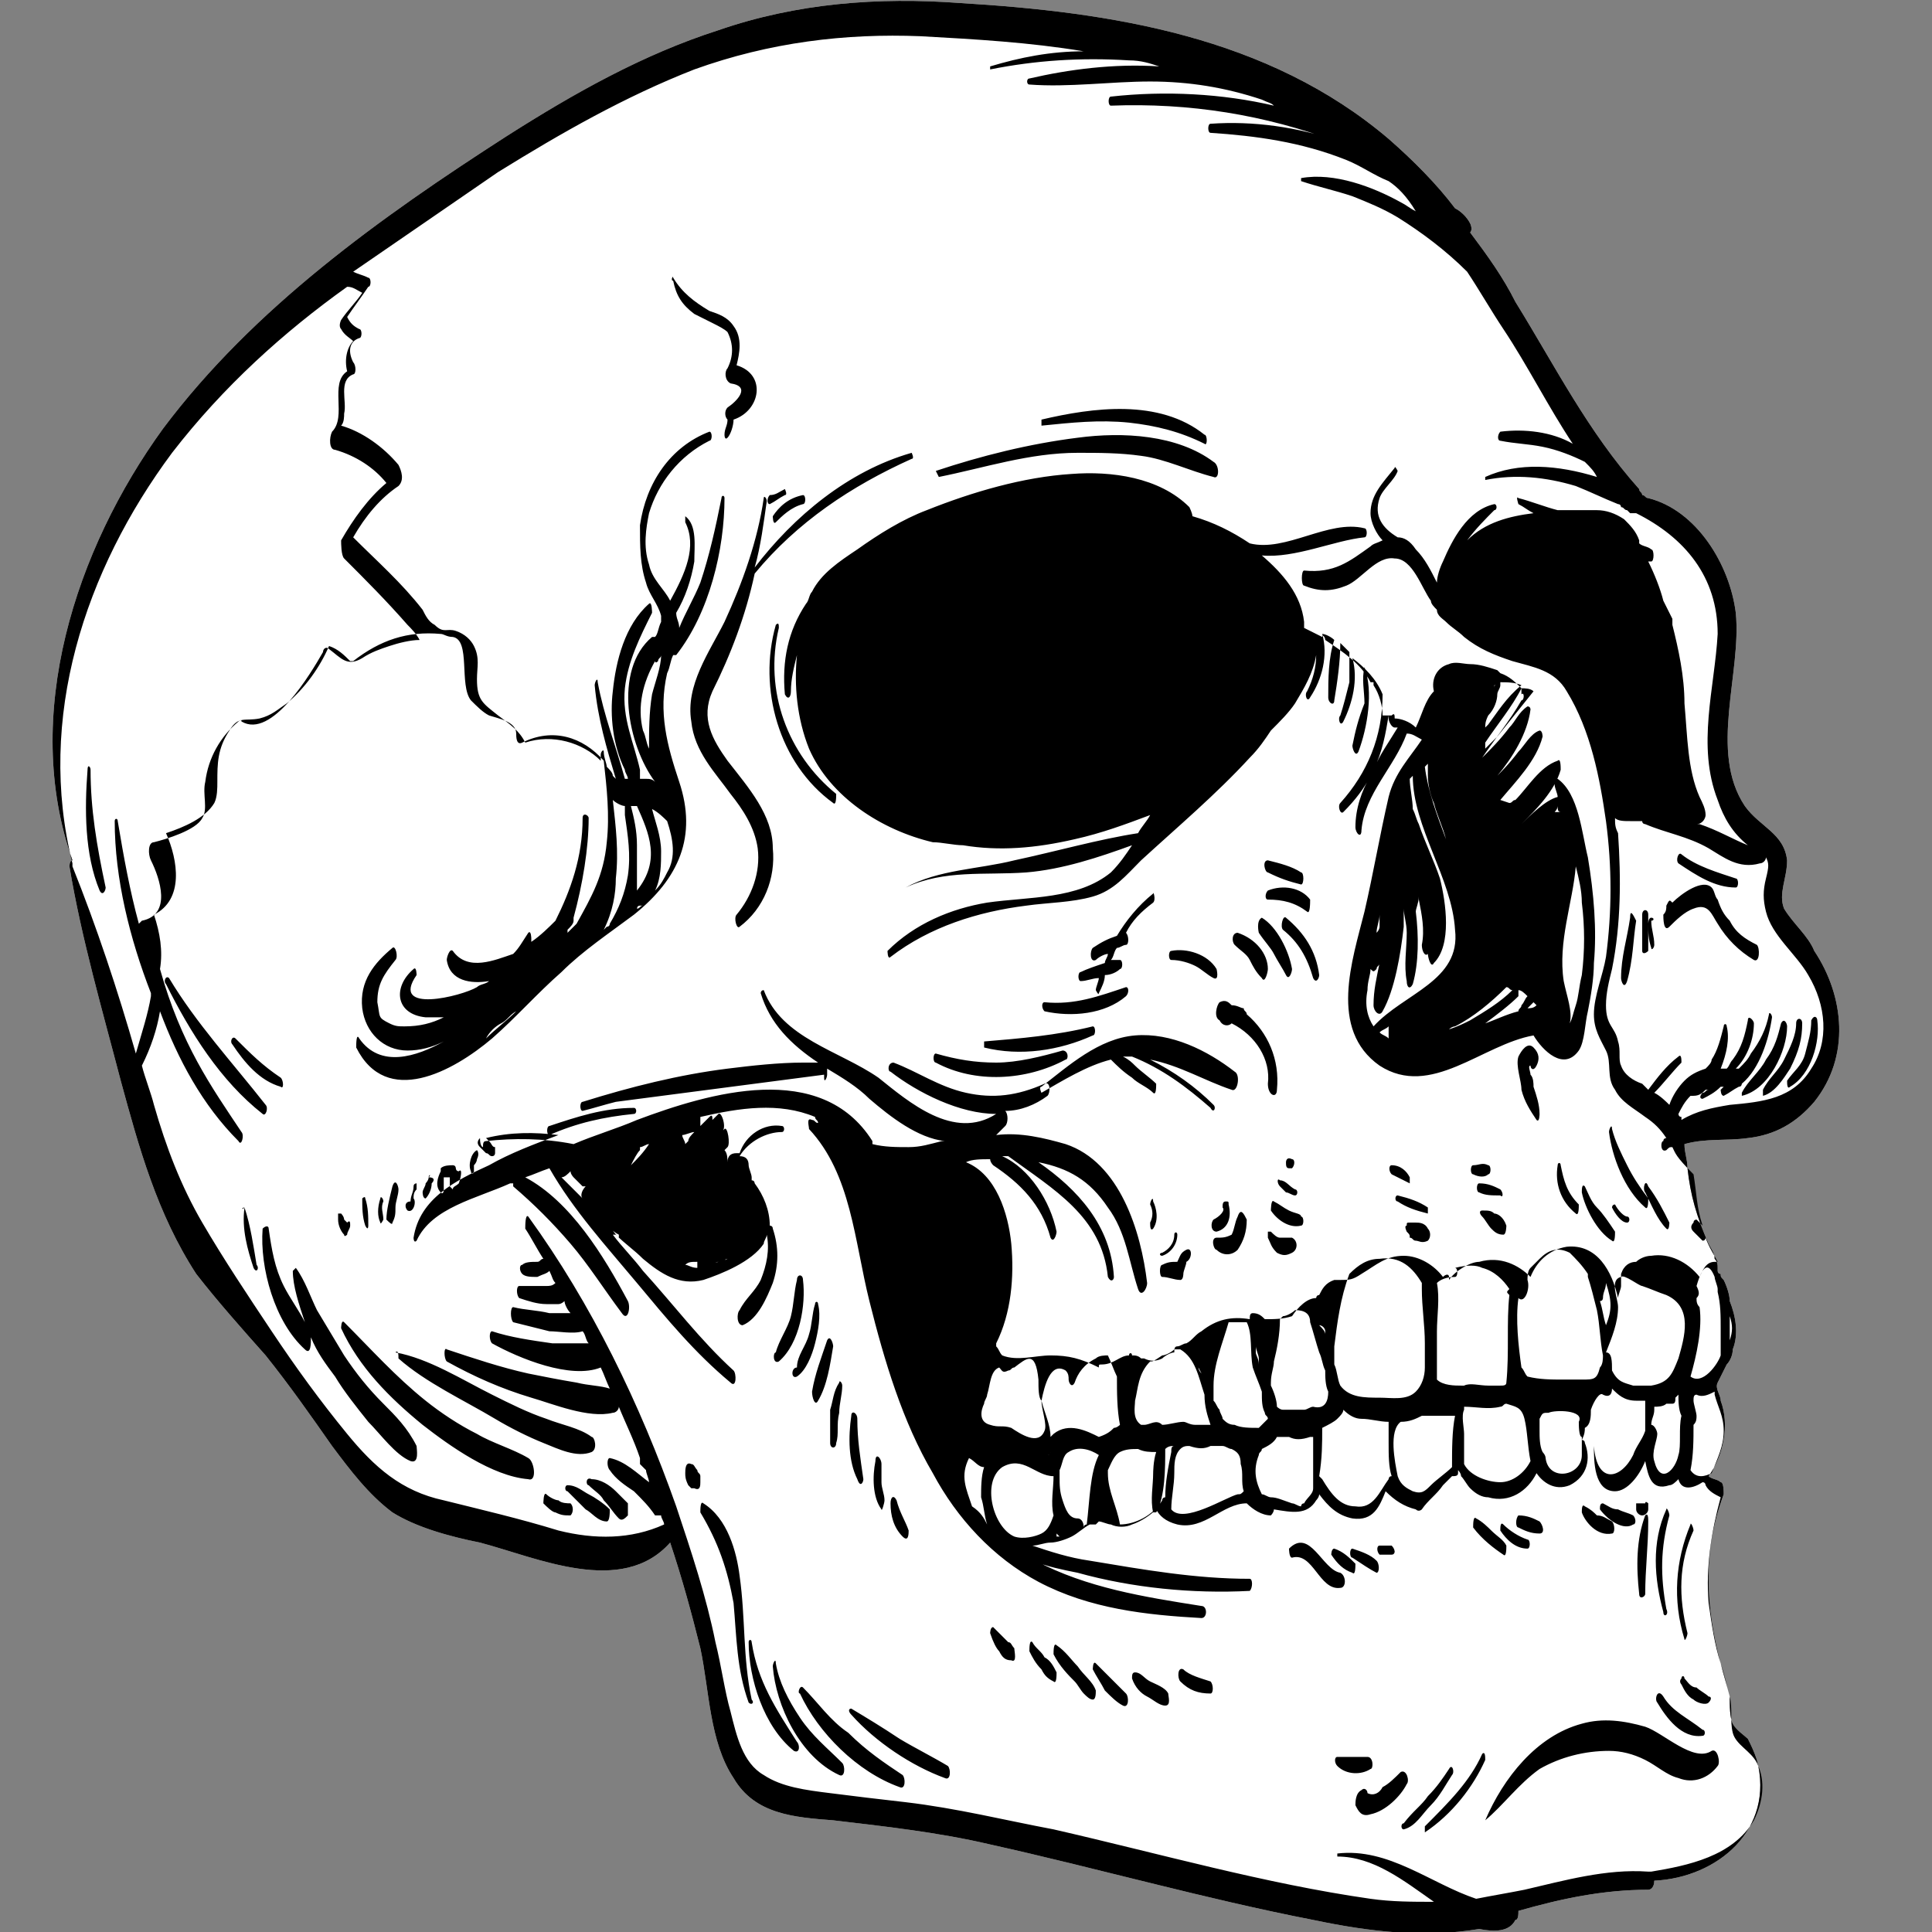 <?xml version="1.0" encoding="utf-8"?>
<!-- Generator: Adobe Illustrator 23.0.1, SVG Export Plug-In . SVG Version: 6.00 Build 0)  -->
<svg version="1.1" id="Laag_1" xmlns="http://www.w3.org/2000/svg" xmlns:xlink="http://www.w3.org/1999/xlink" x="0px" y="0px"
	 viewBox="0 0 64 64" style="enable-background:new 0 0 64 64;" xml:space="preserve">
<rect x="0" y="0" width="64" height="64" fill="#808080" stroke="none"/>
<style type="text/css">
	.st0{fill:#FFFFFF;}
</style>
<path class="st0" d="M60.1,36.5c-0.6,0.7-1.3,1.1-2.2,1.2c-0.7,0.1-1.4,0-2.1,0.2c0,0.3,0.1,0.5,0.1,0.8c0.1,0.9,0.3,1.6,0.7,2.5
	c0.1,0.2,0.2,0.3,0.2,0.5c0.1,0.1,0.1,0.2,0.1,0.3c0,0,0,0,0,0.1c0,0,0,0.1,0.1,0.1c0,0.1,0,0.1,0.1,0.2c0.1,0.2,0.2,0.5,0.2,0.7
	c0.2,0.5,0.3,1.1,0.1,1.6c0,0.2-0.1,0.4-0.2,0.5c-0.1,0.2-0.2,0.4-0.3,0.6s0.1,0.4,0.1,0.6c0.3,0.8,0.1,1.8-0.4,2.5
	c0.1,0.1,0.3,0.1,0.4,0.2c0.1,0,0.1,0.3,0.1,0.4c-0.7,1.9-0.6,3.7-0.1,5.6c0.1,0.4,0.2,0.7,0.3,1.1c0,0.3,0,0.7,0.1,0.9
	c0.1,0.2,0.4,0.4,0.5,0.5c0.1,0.2,0.2,0.4,0.3,0.7c0.6,2.3-1.3,3.9-3.4,4c0,0.2-0.1,0.3-0.2,0.3c-1.5,0-2.9,0.3-4.3,0.7
	c0,0.1,0,0.3-0.1,0.3C50,64,49.5,64,49,63.9c-1.8,0.3-3.6,0.1-5.5-0.3c-3.6-0.7-7.1-1.7-10.7-2.5c-1.7-0.4-3.5-0.6-5.2-0.8
	c-1.3-0.1-2.6-0.2-3.3-1.4c-0.8-1.2-0.8-2.9-1.1-4.3c-0.3-1.2-0.6-2.3-1-3.5c-1.6,1.8-4.4,0.5-6.3,0c-1-0.2-2.1-0.5-2.9-1
	c-0.8-0.6-1.4-1.4-2-2.2c-0.7-1-1.4-2-2.2-3C8,44,7.2,43.1,6.5,42.2C5.2,40.2,4.6,38,4,35.8c-0.6-2.3-1.3-4.7-1.7-7.1
	c0,0,0-0.2,0.1-0.2c-1.7-4.8,0.1-10.3,3-14.3c3-4,7.2-7,11.4-9.7c2.2-1.4,4.5-2.7,7-3.5c2.6-0.9,5.3-1.1,8-0.9
	c5,0.3,10.2,1.1,14.2,4.5c0.8,0.7,1.6,1.5,2.2,2.3c0.2,0.1,0.4,0.3,0.5,0.5c0,0,0.1,0.2,0,0.3c0.6,0.8,1.1,1.5,1.5,2.3
	c1.3,2.1,2.4,4.3,4.1,6.2c0,0.1,0.1,0.1,0.1,0.2c0.1,0,0.1,0.1,0.2,0.1c1.6,0.4,2.7,2.2,2.9,3.8c0.2,2-0.9,4.6,0.3,6.4
	c0.5,0.7,1.3,0.9,1.4,1.8c0,0.6-0.3,1.1-0.1,1.6c0.3,0.5,0.8,0.9,1,1.4C61.1,33,61.3,35,60.1,36.5z"/>
<path d="M22.7,48.8c0-0.1,0-0.4,0.2-0.3c0.1,0,0.1,0.1,0.2,0.2c0,0.1,0.1,0.1,0.1,0.2c0,0.1,0,0.1,0,0.2c0,0,0,0,0,0
	c0,0.1,0,0.3-0.2,0.2c0,0,0,0,0,0c0,0,0,0-0.1,0c0,0-0.1-0.1-0.1-0.1C22.7,49,22.7,48.9,22.7,48.8z M24.3,53.1
	c0.1,1.1,0.1,2.2,0.5,3.3c0.1,0.1,0.2,0,0.1-0.1c-0.3-1.4-0.2-2.7-0.4-4.1c-0.1-0.8-0.4-1.9-1.2-2.4c-0.1-0.1-0.1,0.2-0.1,0.3
	C23.8,51.1,24.1,52,24.3,53.1z M26.3,58c0.2,0.1,0.2-0.2,0.1-0.3c-0.7-1.1-1.3-2-1.5-3.3c0-0.1-0.1-0.1-0.1,0
	C24.8,55.6,25.3,57.2,26.3,58z M27.8,58.8c0.2,0.1,0.2-0.3,0.1-0.4c-0.5-0.5-1-0.9-1.4-1.5c-0.4-0.6-0.7-1.2-0.8-1.8
	c0-0.2-0.1,0-0.1,0.1C25.7,56.5,26.5,58.2,27.8,58.8L27.8,58.8z M26.6,55.9c-0.1-0.1-0.2,0.2-0.1,0.2c0.6,1.3,1.9,2.6,3.3,3.1
	c0.2,0.1,0.2-0.3,0.1-0.4c-0.6-0.4-1.2-0.8-1.8-1.4C27.5,57,27.1,56.4,26.6,55.9L26.6,55.9z M28.2,56.6c-0.1,0-0.1,0.1,0,0.2
	c0.8,0.9,2,1.7,3.1,2.1c0.2,0.1,0.2-0.3,0.1-0.4c-0.5-0.3-1.1-0.6-1.6-0.9C29.2,57.2,28.7,56.9,28.2,56.6L28.2,56.6z M45.3,59.4
	c0-0.1-0.1-0.2-0.2-0.1c-0.2,0.1-0.2,0.4-0.2,0.5c0.1,0.2,0.2,0.4,0.5,0.3c0.5-0.1,1-0.6,1.2-1c0.1-0.1,0-0.5-0.2-0.4
	c-0.2,0.2-0.4,0.4-0.6,0.5C45.7,59.4,45.5,59.5,45.3,59.4L45.3,59.4z M46.5,60.6c0.4-0.1,0.6-0.5,0.9-0.8c0.3-0.3,0.5-0.7,0.7-1
	c0.1-0.1,0-0.4-0.1-0.2c-0.2,0.3-0.4,0.6-0.7,0.9c-0.2,0.3-0.5,0.5-0.8,0.9C46.4,60.4,46.4,60.6,46.5,60.6L46.5,60.6z M47.2,60.5
	c0,0,0,0.2,0,0.2c0.9-0.6,1.6-1.5,2-2.4c0-0.1,0-0.3-0.1-0.2C48.7,59,48,59.7,47.2,60.5L47.2,60.5z M49.2,60.3
	C49.2,60.3,49.2,60.4,49.2,60.3c0.6-0.5,1.1-1.2,1.8-1.7c0.7-0.4,1.5-0.6,2.3-0.6c0.4,0,0.8,0.1,1.2,0.3c0.4,0.2,0.7,0.5,1.1,0.6
	c0.5,0.2,1,0,1.3-0.4c0.1-0.1,0-0.6-0.2-0.5c-0.6,0.4-1.6-0.6-2.2-0.8c-0.7-0.2-1.4-0.3-2.1-0.1C50.9,57.5,49.8,58.9,49.2,60.3
	L49.2,60.3z M54.9,56.4c0.3,0.5,0.8,1.2,1.5,1.1c0.1,0,0.1-0.2,0-0.2c-0.5-0.4-1-0.6-1.3-1.1C54.9,55.9,54.8,56.3,54.9,56.4
	L54.9,56.4z M55.8,55.6c0-0.1-0.1-0.1-0.1,0c-0.1,0.1,0,0.2,0,0.2c0.1,0.2,0.2,0.4,0.4,0.5c0.1,0.1,0.4,0.2,0.5,0.1
	c0.1-0.1,0.1-0.2,0-0.2c-0.1-0.1-0.3-0.2-0.4-0.3C56,55.9,55.9,55.7,55.8,55.6L55.8,55.6z M45.3,58.2c-0.2,0-0.3,0-0.5,0
	c-0.2,0-0.3,0-0.5,0c-0.1,0-0.1,0.2,0,0.3c0.3,0.3,0.8,0.3,1.1,0.1C45.5,58.6,45.5,58.2,45.3,58.2L45.3,58.2z M42.8,51.6
	c0.7-0.2,0.9,1.1,1.6,1c0.2,0,0.2-0.4,0-0.5c-0.6-0.1-1-1.5-1.7-0.8C42.7,51.3,42.7,51.6,42.8,51.6L42.8,51.6z M44.8,52.1
	c0.1,0.1,0.1-0.2,0.1-0.3c-0.2-0.2-0.4-0.4-0.7-0.5c-0.1,0-0.1,0.2-0.1,0.2C44.3,51.8,44.5,52,44.8,52.1L44.8,52.1z M45.6,52.1
	c0.1,0,0.1-0.3,0-0.4c-0.2-0.2-0.5-0.3-0.8-0.4c-0.1,0-0.1,0.3,0,0.3C45.1,51.8,45.4,52,45.6,52.1L45.6,52.1z M45.7,51.5
	c0.1,0,0.1,0,0.2,0c0.1,0,0.1,0,0.2,0c0.1,0,0.1-0.1,0.1-0.1c0,0,0-0.1-0.1-0.2c-0.1,0-0.1,0-0.2,0c-0.1,0-0.1,0-0.2,0
	C45.6,51.2,45.6,51.4,45.7,51.5L45.7,51.5z M49.8,51.5c0.1,0.1,0.1-0.2,0.1-0.3c-0.1-0.2-0.3-0.3-0.5-0.5c-0.1-0.1-0.3-0.3-0.5-0.4
	c-0.1-0.1-0.1,0.2-0.1,0.3C49.1,51,49.5,51.3,49.8,51.5L49.8,51.5z M50.6,51.3c0.1,0,0.1-0.3,0-0.3c-0.3-0.1-0.6-0.3-0.8-0.5
	c-0.1-0.1-0.1,0.1-0.1,0.2C49.9,51,50.2,51.3,50.6,51.3L50.6,51.3z M50.3,50.6c0.2,0.1,0.4,0.2,0.7,0.2c0.2,0,0.1-0.3,0-0.4
	c-0.2-0.1-0.4-0.2-0.7-0.2C50.2,50.3,50.2,50.6,50.3,50.6L50.3,50.6z M53.4,50.8c0.1,0,0.1-0.3,0-0.4c-0.2-0.1-0.3-0.2-0.5-0.2
	c-0.1-0.1-0.2-0.2-0.4-0.3c-0.1-0.1-0.1,0.1-0.1,0.2C52.5,50.4,52.9,50.9,53.4,50.8L53.4,50.8z M54.1,50.5c0.1,0,0.1-0.2,0-0.3
	c-0.2-0.1-0.3-0.1-0.5-0.2c-0.2,0-0.3-0.1-0.5-0.2c-0.1,0-0.1,0.1-0.1,0.2C53.3,50.4,53.8,50.7,54.1,50.5L54.1,50.5z M54.4,50.2
	c0.1,0,0.2-0.1,0.2-0.2c0-0.1,0-0.1,0-0.2c0,0-0.1-0.1-0.1,0c0,0-0.1,0-0.1,0c-0.1,0-0.1,0-0.1,0c0,0-0.1,0-0.1,0c0,0.1,0,0.1,0,0.2
	C54.2,50.1,54.3,50.2,54.4,50.2L54.4,50.2z M39.3,41.4c-0.2,0.1-0.2,0.2-0.3,0.4c-0.2,0-0.3,0-0.5,0.1c-0.1,0-0.1,0.4,0,0.4
	c0.2,0,0.4,0.1,0.6,0.1c0.1,0,0.1-0.2,0.1-0.2c0-0.1,0.1-0.3,0.1-0.4C39.5,41.7,39.5,41.3,39.3,41.4L39.3,41.4z M38.5,41.6
	c0.3-0.1,0.5-0.4,0.5-0.7c0-0.1-0.1-0.1-0.1,0c0,0.3-0.2,0.5-0.4,0.6C38.4,41.5,38.4,41.6,38.5,41.6L38.5,41.6z M38.1,39.9
	c0.1,0.2,0.1,0.4,0,0.6c0,0.1,0,0.3,0.1,0.2c0.2-0.3,0.1-0.7,0-0.9C38.2,39.6,38.1,39.8,38.1,39.9L38.1,39.9z M41,40.3
	c-0.1,0.2-0.1,0.4-0.2,0.6C40.6,41,40.5,41,40.3,41c-0.2,0-0.1,0.4,0,0.4c0.2,0.2,0.5,0.2,0.7,0c0.2-0.3,0.3-0.6,0.3-1
	C41.2,40.2,41.1,40,41,40.3L41,40.3z M40.2,40.4c-0.1,0.1-0.1,0.4,0.1,0.4c0.4-0.1,0.5-0.5,0.4-0.9c0-0.1,0-0.1-0.1-0.1
	c-0.1,0-0.1,0.1-0.1,0.2C40.6,40.1,40.4,40.3,40.2,40.4L40.2,40.4z M46.9,40.5c-0.1,0-0.1,0-0.2,0c-0.1,0-0.1,0-0.1,0.1
	c-0.1,0,0,0.2,0,0.2c0.1,0.1,0.1,0.1,0.1,0.2c0.1,0,0.1,0.1,0.2,0.1c0.1,0,0.2,0.1,0.4,0c0.1-0.1,0.1-0.3,0-0.4
	C47.2,40.5,47,40.5,46.9,40.5L46.9,40.5z M47.3,40c-0.3-0.2-0.6-0.3-1-0.4c-0.1,0-0.1,0.2,0,0.2c0.3,0.2,0.6,0.3,1,0.4
	C47.3,40.2,47.3,40,47.3,40L47.3,40z M46.7,39.2c0-0.1,0-0.1,0-0.2c-0.1-0.2-0.3-0.4-0.6-0.4c-0.1,0-0.1,0.2,0,0.3
	C46.3,39,46.5,39.1,46.7,39.2C46.7,39.3,46.7,39.3,46.7,39.2L46.7,39.2z M42.8,41c-0.1,0-0.2,0-0.4,0c-0.1,0-0.2-0.1-0.3-0.2
	c0,0-0.1,0-0.1,0c0,0.1,0,0.1,0,0.2c0.1,0.2,0.1,0.3,0.3,0.5c0.2,0.1,0.3,0.1,0.5,0C43,41.4,43,41.1,42.8,41L42.8,41z M42.7,40.1
	c-0.2-0.1-0.3-0.2-0.5-0.3c-0.1-0.1-0.1,0.3-0.1,0.3c0.2,0.3,0.6,0.6,1,0.5c0.1,0,0.1-0.3,0-0.3C43.1,40.2,42.9,40.2,42.7,40.1
	L42.7,40.1z M42.4,39.3c0.1,0.1,0.1,0.1,0.2,0.2c0.1,0,0.2,0.1,0.3,0.1c0.1,0,0.1-0.2,0-0.2c-0.2-0.1-0.3-0.3-0.5-0.3
	C42.3,39,42.3,39.2,42.4,39.3L42.4,39.3z M42.8,38.4L42.8,38.4c-0.2-0.1-0.2,0.1-0.2,0.1c0,0.1,0,0.2,0.1,0.2c0,0,0.1,0,0.1,0
	C42.9,38.6,42.9,38.4,42.8,38.4L42.8,38.4z M49.5,40.2c-0.1-0.1-0.2-0.1-0.4-0.1c-0.1,0-0.1,0.1,0,0.2c0.1,0.1,0.2,0.3,0.3,0.4
	c0.1,0.1,0.2,0.2,0.4,0.2c0.1,0,0.1-0.3,0.1-0.3C49.8,40.3,49.6,40.2,49.5,40.2L49.5,40.2z M49.7,39.4c-0.2-0.1-0.4-0.2-0.7-0.2
	c-0.1,0-0.1,0.3,0,0.3c0.2,0.1,0.4,0.1,0.7,0.1C49.8,39.7,49.8,39.5,49.7,39.4L49.7,39.4z M49.3,38.9c0.1,0,0.1-0.3,0-0.3
	c-0.2-0.1-0.3,0-0.5,0c-0.1,0-0.1,0.3,0,0.3C49,39,49.2,39,49.3,38.9L49.3,38.9z M51.7,38.6c0-0.1-0.1-0.1-0.1,0
	c-0.1,0.6,0.1,1.2,0.6,1.6c0.1,0.1,0.1-0.2,0.1-0.3C51.9,39.5,51.8,39.1,51.7,38.6L51.7,38.6z M52.9,40c-0.2-0.2-0.3-0.5-0.4-0.7
	c-0.1-0.1-0.1,0.1-0.1,0.2c0.1,0.5,0.5,1.3,1,1.6c0.1,0.1,0.1-0.2,0.1-0.3C53.3,40.5,53.1,40.2,52.9,40L52.9,40z M53.5,39.9
	C53.5,39.9,53.5,39.9,53.5,39.9c-0.1,0-0.1,0.1-0.1,0.1c0.1,0.2,0.3,0.5,0.5,0.5c0.1,0,0.1-0.2,0-0.2C53.8,40.3,53.6,40.1,53.5,39.9
	L53.5,39.9z M53.9,38.6c-0.2-0.4-0.4-0.8-0.5-1.2c0-0.2-0.1,0-0.1,0.1c0.1,0.8,0.5,1.9,1.2,2.5c0.1,0.1,0.1-0.2,0.1-0.3
	C54.3,39.3,54.1,39,53.9,38.6L53.9,38.6z M54.5,39.5c0.2,0.4,0.4,0.9,0.7,1.2c0.1,0.1,0.1-0.2,0.1-0.2c-0.2-0.4-0.4-0.8-0.7-1.2
	C54.5,39,54.4,39.4,54.5,39.5L54.5,39.5z M60.1,36.5c-0.6,0.7-1.3,1.1-2.2,1.2c-0.7,0.1-1.4,0-2.1,0.2c0,0.3,0.1,0.5,0.1,0.8
	c0.1,0.9,0.3,1.6,0.7,2.5c0.1,0.2,0.2,0.3,0.2,0.5c0.1,0.1,0.1,0.2,0.1,0.3c0,0,0,0,0,0.1c0,0,0,0.1,0.1,0.1c0,0.1,0,0.1,0.1,0.2
	c0.1,0.2,0.2,0.5,0.2,0.7c0.2,0.5,0.3,1.1,0.1,1.6c0,0.2-0.1,0.4-0.2,0.5c-0.1,0.2-0.2,0.4-0.3,0.6s0.1,0.4,0.1,0.6
	c0.3,0.8,0.1,1.8-0.4,2.5c0.1,0.1,0.3,0.1,0.4,0.2c0.1,0,0.1,0.3,0.1,0.4c-0.7,1.9-0.6,3.7-0.1,5.6c0.1,0.4,0.2,0.7,0.3,1.1
	c0,0.3,0,0.7,0.1,0.9c0.1,0.2,0.4,0.4,0.5,0.5c0.1,0.2,0.2,0.4,0.3,0.7c0.6,2.3-1.3,3.9-3.4,4c0,0.2-0.1,0.3-0.2,0.3
	c-1.5,0-2.9,0.3-4.3,0.7c0,0.1,0,0.3-0.1,0.3C50,64,49.5,64,49,63.9c-1.8,0.3-3.6,0.1-5.5-0.3c-3.6-0.7-7.1-1.7-10.7-2.5
	c-1.7-0.4-3.5-0.6-5.2-0.8c-1.3-0.1-2.6-0.2-3.3-1.4c-0.8-1.2-0.8-2.9-1.1-4.3c-0.3-1.2-0.6-2.3-1-3.5c-1.6,1.8-4.4,0.5-6.3,0
	c-1-0.2-2.1-0.5-2.9-1c-0.8-0.6-1.4-1.4-2-2.2c-0.7-1-1.4-2-2.2-3C8,44,7.2,43.1,6.5,42.2C5.2,40.2,4.6,38,4,35.8
	c-0.6-2.3-1.3-4.7-1.7-7.1c0,0,0-0.2,0.1-0.2c-1.7-4.8,0.1-10.3,3-14.3c3-4,7.2-7,11.4-9.7c2.2-1.4,4.5-2.7,7-3.5
	c2.6-0.9,5.3-1.1,8-0.9c5,0.3,10.2,1.1,14.2,4.5c0.8,0.7,1.6,1.5,2.2,2.3c0.2,0.1,0.4,0.3,0.5,0.5c0,0,0.1,0.2,0,0.3
	c0.6,0.8,1.1,1.5,1.5,2.3c1.3,2.1,2.4,4.3,4.1,6.2c0,0.1,0.1,0.1,0.1,0.2c0.1,0,0.1,0.1,0.2,0.1c1.6,0.4,2.7,2.2,2.9,3.8
	c0.2,2-0.9,4.6,0.3,6.4c0.5,0.7,1.3,0.9,1.4,1.8c0,0.6-0.3,1.1-0.1,1.6c0.3,0.5,0.8,0.9,1,1.4C61.1,33,61.3,35,60.1,36.5L60.1,36.5z
	 M4.5,34.9C4.7,34.2,4.9,33.6,5,33c0,0,0,0,0-0.1c-0.7-1.8-1.2-3.8-1.2-5.7c0-0.1,0.1-0.1,0.1,0c0.2,1.2,0.4,2.3,0.7,3.4
	c0,0,0.1-0.1,0.1-0.1c1-0.2,0.6-1.4,0.3-2c-0.1-0.2-0.1-0.6,0.1-0.6c0.4-0.1,1.4-0.4,1.6-0.8c0.2-0.3,0-0.8,0.1-1.2
	c0.1-0.8,0.5-1.5,1.1-2c0,0,0.1-0.1,0.1,0c1,0.6,2.3-1.6,2.7-2.3c0-0.1,0.1-0.2,0.2-0.1c0.4,0.3,0.6,0.6,1.1,0.3
	c0.3-0.2,0.6-0.3,0.9-0.4c0.3-0.1,0.7-0.2,1-0.2c-0.1-0.2-0.3-0.4-0.4-0.5c-0.7-0.8-1.4-1.5-2.1-2.2c-0.1-0.1-0.1-0.5-0.1-0.6
	c0.4-0.7,0.9-1.4,1.5-1.9c-0.4-0.5-1-0.9-1.7-1.1c-0.2,0-0.2-0.4-0.1-0.6c0.5-0.5-0.1-1.6,0.5-2c-0.1-0.4,0-0.8,0.2-1
	c-0.1-0.1-0.3-0.2-0.4-0.4c-0.1-0.1,0-0.3,0-0.3c0.2-0.3,0.5-0.6,0.7-0.9c-0.2-0.1-0.3-0.2-0.5-0.2C9.4,11,7.4,12.8,5.7,15
	c-2.9,3.9-4.5,8.8-3.3,13.6c0,0,0,0.1,0,0.1C3.2,30.7,3.9,32.8,4.5,34.9L4.5,34.9z M57.1,47.4c0-0.5-0.2-0.8-0.3-1.2
	c0,0,0-0.1,0-0.1c-0.2,0.1-0.4,0.2-0.6,0.1c-0.1,0-0.1,0.1-0.1,0.2c0,0.1,0.1,0.4,0.1,0.5c0,0.1,0,0.2-0.1,0.3c0,0.5,0,1-0.1,1.5
	c0.2,0.3,0.5,0.2,0.7,0.1C56.9,48.3,57.1,47.9,57.1,47.4z M52.4,47.6c-0.1,0-0.1-0.4-0.1-0.5c0.2-0.4-0.8-0.4-1-0.3
	c-0.2,0-0.2,0-0.3,0.2c0,0.1,0,0.3,0,0.4c0,0.2,0,0.5,0.1,0.7c0,0,0.1,0.1,0.1,0.2c0.1,0.8,1.2,0.6,1.2-0.1
	C52.4,47.9,52.4,47.8,52.4,47.6L52.4,47.6z M42.8,49.8c0.1,0,0.2,0.1,0.3,0.1c0,0,0-0.1,0.1-0.1c0.1-0.2,0.3-0.3,0.3-0.5
	c0-0.6,0-1.1,0-1.7c0,0-0.1,0-0.1,0c-0.3,0.1-0.5,0.1-0.7,0c0,0,0,0-0.1,0c-0.1,0-0.2,0-0.3,0c-0.1,0.2-0.3,0.3-0.5,0.4
	c0,0.1-0.1,0.1-0.1,0.2c-0.2,0.5-0.1,0.9,0.1,1.3c0.1,0,0.2,0.1,0.3,0.1C42.3,49.6,42.5,49.7,42.8,49.8L42.8,49.8z M37.6,45.1
	C37.6,45.1,37.6,45.1,37.6,45.1C37.6,45.1,37.6,45.1,37.6,45.1C37.6,45.1,37.6,45.1,37.6,45.1L37.6,45.1z M56.2,42.6
	C56.2,42.6,56.2,42.7,56.2,42.6c0.1,0.2,0.1,0.3,0,0.4c0,0.1,0,0.2,0.1,0.3c0.1,0.7-0.1,1.6-0.3,2.3c0.4,0.3,0.9-0.4,1-0.7
	C57,44.6,57,44.2,57,44c0-0.4,0-0.8-0.1-1.2c0,0,0,0,0-0.1c0-0.1-0.1-0.3-0.1-0.4C56.6,41.8,56.4,41.9,56.2,42.6L56.2,42.6z
	 M53.1,43c0,0,0,0.1-0.1,0.1c0.1,0.3,0.1,0.5,0.2,0.8c0.2-0.5,0.2-0.8,0-1.4C53.2,42.7,53.1,42.8,53.1,43L53.1,43z M50.7,46.6
	L50.7,46.6C50.7,46.6,50.7,46.6,50.7,46.6L50.7,46.6C50.7,46.6,50.7,46.6,50.7,46.6L50.7,46.6z M52.6,42.2c-0.2-0.3-0.4-0.5-0.6-0.7
	c-0.4-0.2-0.7-0.1-1,0.2c-0.1,0.1-0.1,0.1-0.2,0.2c0,0,0,0,0,0c0,0-0.1,0.1-0.1,0.1c-0.1,0.1-0.1,0.3-0.1,0.4
	c0.1,0.3-0.1,0.8-0.3,0.6c-0.1,0.7,0,1.6,0.1,2.3c0,0,0,0,0,0c0.1,0.1,0.1,0.2,0.2,0.3c0.4,0.1,0.8,0.1,1.2,0.1c0.2,0,0.4,0,0.6,0
	c0.4,0,0.5,0,0.6-0.4c0.1-0.1,0.1-0.3,0.1-0.4c-0.1-0.5-0.1-1-0.2-1.5c-0.1-0.4-0.2-0.8-0.3-1.1C52.6,42.3,52.6,42.2,52.6,42.2
	L52.6,42.2z M50,42.7c-0.2-0.3-0.5-0.6-0.9-0.7c-0.2-0.1-0.5-0.1-0.9,0c0.1,0,0.1,0.3,0,0.3c-0.3,0-0.5,0.1-0.6,0.2
	c0.1,0.5,0,1.1,0,1.6c0,0.5,0,1,0,1.6c0.2,0.2,0.6,0.2,0.8,0.2c0,0,0.1,0,0.1,0c0.2-0.1,0.5,0,0.8,0c0.1,0,0.3,0,0.4,0
	c0.1,0,0.2,0,0.2-0.1c0.1-1,0-2,0.1-2.9C49.9,42.8,49.9,42.8,50,42.7L50,42.7z M47.1,42.5c-0.3-0.5-0.7-0.9-1.4-0.8
	c-0.4,0-0.7,0.2-1,0.5c0,0,0,0,0,0c-0.3,0.8-0.4,1.6-0.5,2.4c0,0.2,0,0.4,0,0.6c0.1,0.2,0.1,0.5,0.2,0.7c0,0,0,0,0,0c0,0,0,0,0,0
	c0.3,0.4,0.8,0.4,1.3,0.4c0.4,0,0.9,0.1,1.2-0.2c0.2-0.2,0.3-0.5,0.3-0.8c0-0.3,0-0.6,0-0.8c0-0.6-0.1-1.2-0.1-1.8
	C47.1,42.7,47.1,42.6,47.1,42.5L47.1,42.5z M44,46.1c-0.1-0.2-0.1-0.5-0.1-0.7c-0.1-0.2-0.1-0.4-0.2-0.6c-0.1-0.3-0.2-0.7-0.3-1
	c0-0.3-0.2-0.4-0.5-0.4c-0.1,0.1-0.3,0.2-0.4,0.2c0,0-0.1,0.1-0.1,0.1c0,0.5-0.1,1-0.2,1.4c0,0.2-0.1,0.4-0.1,0.7c0,0,0,0.1,0,0.1
	c0.1,0.2,0.2,0.5,0.2,0.7c0,0,0.1,0.1,0.2,0.1c0,0,0,0,0,0c0.2,0,0.5,0,0.7,0c0.1,0,0.2-0.1,0.3-0.1C43.9,46.7,44,46.4,44,46.1z
	 M39.8,45.5C39.8,45.5,39.8,45.5,39.8,45.5l-0.1-0.2C39.7,45.4,39.8,45.5,39.8,45.5L39.8,45.5z M40.3,43.8c0,0.1,0,0.1,0,0.2
	C40.3,43.9,40.3,43.8,40.3,43.8C40.3,43.8,40.3,43.8,40.3,43.8L40.3,43.8z M41.7,45.2c0-0.1,0-0.2,0-0.2c0-0.1-0.1-0.3-0.1-0.4
	c0,0.1,0,0.1,0,0.2C41.6,44.9,41.7,45,41.7,45.2z M43.9,44.2c0,0,0-0.1,0-0.1c0-0.1-0.1-0.2-0.2-0.2c0,0,0,0,0,0
	C43.8,44,43.9,44.1,43.9,44.2L43.9,44.2z M40.7,43.8c-0.2,0.7-0.5,1.4-0.5,2.1c0,0.2,0,0.4,0,0.5c0.1,0.1,0.1,0.2,0.2,0.3
	c0,0.1,0.1,0.2,0.1,0.3c0.1,0.1,0.2,0.2,0.4,0.2c0.2,0.1,0.5,0.1,0.8,0.1c0.1-0.1,0.2-0.2,0.3-0.3c0,0,0,0,0,0
	c0-0.1-0.1-0.1-0.1-0.2c-0.1-0.2-0.1-0.4-0.1-0.7c-0.1-0.3-0.2-0.5-0.3-0.8c-0.1-0.5,0-1.1-0.2-1.5C41,43.8,40.8,43.8,40.7,43.8
	L40.7,43.8z M39.2,44.4C39.2,44.4,39.2,44.4,39.2,44.4L39.2,44.4C39.2,44.4,39.2,44.4,39.2,44.4L39.2,44.4z M38.1,45.1
	C38.1,45.1,38,45.2,38.1,45.1c-0.4,0.4-0.4,0.9-0.5,1.3c0,0.2-0.1,0.6,0.2,0.8c0,0,0,0,0.1,0c0.2,0,0.4-0.2,0.6,0c0,0,0,0,0,0
	c0.2,0,0.5-0.1,0.7-0.1c0.1,0,0.2,0.1,0.4,0.1c0.1,0,0.1,0,0.2,0c0.1,0,0.2,0,0.3,0c-0.1-0.3-0.2-0.6-0.2-1
	c-0.2-0.6-0.3-1.2-0.8-1.5c-0.1,0-0.2,0-0.2,0c-0.1,0.1-0.3,0.2-0.4,0.2C38.2,45.1,38.2,45.1,38.1,45.1z M36.9,47.3
	c0.1,0,0.2-0.1,0.2-0.1c0,0,0,0,0,0c-0.1-0.5-0.1-1.1-0.1-1.6c-0.1-0.2-0.2-0.5-0.3-0.7c-0.1,0-0.3,0-0.4,0.1
	c-0.4,0.2-0.6,0.5-0.7,0.8c-0.1,0.2-0.2,0-0.2-0.1c0-0.1,0-0.2-0.1-0.3c-0.5-0.3-0.7,0.5-0.8,1c0.1,0.4,0.3,0.8,0.3,1.2
	c0,0,0.1-0.1,0.1-0.1c0.5-0.4,1.1-0.1,1.5,0.1C36.7,47.5,36.8,47.4,36.9,47.3L36.9,47.3z M34.5,50.8c0.2-0.1,0.3-0.3,0.4-0.6
	c-0.1-0.4,0-0.9,0-1.3c-0.6,0-1-0.7-1.7-0.3c-0.7,0.5-0.3,2,0.4,2.3C33.9,51,34.3,50.9,34.5,50.8z M34.4,45.7
	c-0.1-1-0.4-0.7-0.8-0.4c-0.1,0-0.1,0.1-0.2,0.1c-0.2,0.1-0.2,0-0.3-0.1c0,0,0,0,0,0c-0.3,0.1-0.3,0.6-0.4,0.9
	c0,0.1-0.1,0.2-0.1,0.3c-0.1,0.2-0.2,0.6,0.2,0.7c0.3,0.1,0.4,0,0.7,0.1c0.3,0.2,0.9,0.6,1.1,0.1c0.1-0.2-0.1-0.7-0.1-1
	C34.4,46.3,34.4,46,34.4,45.7L34.4,45.7z M34.7,48.2C34.7,48.2,34.7,48.2,34.7,48.2c0.1,0,0.1-0.1,0.1-0.1
	C34.8,48.2,34.7,48.2,34.7,48.2L34.7,48.2z M32.7,50.5c-0.1-0.3-0.1-0.6-0.2-0.9c0-0.3,0-0.7,0.1-1c-0.2,0-0.3-0.2-0.5-0.3
	c-0.3,0.6-0.1,1,0.1,1.6C32.5,50.1,32.6,50.3,32.7,50.5L32.7,50.5z M34.5,44.8C34.5,44.8,34.5,44.8,34.5,44.8
	C34.5,44.9,34.5,44.9,34.5,44.8L34.5,44.8z M33.5,45.1L33.5,45.1C33.4,45.1,33.4,45.1,33.5,45.1C33.4,45.1,33.5,45.1,33.5,45.1
	L33.5,45.1z M35,50.9c0,0,0.1,0,0.1,0c0,0-0.1-0.1-0.1-0.1C35,50.8,35,50.9,35,50.9L35,50.9z M36,50.5C36,50.4,36,50.4,36,50.5
	c0.1-0.8,0.1-1.7,0.4-2.3c-0.3-0.2-0.7-0.3-1-0.1c-0.2,0.1-0.2,0.4-0.3,0.6c0,0.1,0,0.2,0,0.2c0,0.3,0,0.5,0.1,0.8
	c0.1,0.3,0.2,0.6,0.5,0.6c0.1,0,0.2,0.1,0.2,0.3C35.9,50.5,36,50.5,36,50.5L36,50.5z M38.5,49.7c0-0.1,0.1-0.1,0.1-0.1
	c0-0.5,0.1-1,0.2-1.5c0-0.1,0-0.2,0.1-0.2c-0.1,0-0.2,0-0.3,0.1c0,0.6,0,1.6-0.3,2.1c0,0-0.1,0-0.1,0c-0.1-0.4,0-0.9,0-1.3
	c0,0,0-0.4,0.1-0.7c-0.2,0-0.4,0-0.6-0.1c-0.2,0-0.4,0-0.6,0.1c-0.2,0.1-0.3,0.4-0.4,0.6c0,0,0,0.1,0,0.1c0,0.6,0.3,1.1,0.4,1.7
	C37.6,50.5,38.2,50.2,38.5,49.7L38.5,49.7z M38.8,50c0.4,0.5,1.8-0.4,2.2-0.5c0.1,0,0.1,0,0.2-0.1c0,0,0,0,0,0
	c-0.1-0.3,0-0.6-0.1-0.9c0-0.3-0.1-0.4-0.3-0.5c-0.1,0-0.2-0.1-0.3-0.1c-0.1,0-0.3,0-0.4,0c-0.2,0.1-0.4,0.1-0.7,0
	c-0.1,0-0.2,0-0.3,0.1c-0.2,0.2-0.2,0.5-0.2,0.8C38.9,49.2,38.8,49.6,38.8,50L38.8,50z M44.9,49.9c0.6,0.1,0.8-0.5,1.1-0.9
	c0,0,0-0.1,0.1-0.1c-0.1-0.3-0.1-0.7-0.1-1.1c0-0.2,0-0.4,0-0.7c-0.3,0-0.6-0.1-0.9-0.1c-0.2,0-0.4-0.1-0.6-0.3
	c0,0.1-0.1,0.2-0.2,0.3c-0.1,0.1-0.3,0.2-0.5,0.3c0,0.5,0,1-0.1,1.6l0,0c0,0,0.1,0.1,0.1,0.1C44.1,49.5,44.4,49.9,44.9,49.9
	L44.9,49.9z M46.8,49.4c0.3,0.1,0.4,0,0.6-0.2c0.2-0.2,0.5-0.4,0.7-0.6c0-0.6,0-1.2,0.1-1.7c-0.2,0-0.4,0-0.7,0c-0.1,0-0.3,0-0.4,0
	c-0.2,0.1-0.4,0.2-0.7,0.2c-0.4,0.3-0.2,1.3-0.1,1.8C46.4,49.2,46.6,49.3,46.8,49.4L46.8,49.4z M48.5,48.5c0.2,0.4,0.8,0.6,1.2,0.6
	c0.4,0,0.8-0.3,1-0.7c-0.1-0.5-0.1-1-0.2-1.4c-0.1-0.4-0.3-0.4-0.6-0.5c-0.1,0-0.1,0.1-0.2,0.1c-0.4,0.1-0.8,0-1.2,0c0,0,0,0,0,0.1
	c-0.1,0.2,0,0.6,0,0.8C48.5,47.9,48.5,48.2,48.5,48.5L48.5,48.5z M53.4,45.4c0.2,0.4,0.4,0.4,0.7,0.5c0.2,0,0.4,0,0.6,0
	c0.6-0.1,0.7-0.4,0.9-0.9c0.2-0.7,0.5-1.7-0.4-2.1c-0.3-0.1-0.5-0.2-0.8-0.3c-0.1,0-0.6-0.4-0.7-0.3c-0.4,0.1-0.1,0.7-0.1,1
	c0,0.5-0.2,1-0.4,1.5C53.4,44.8,53.4,45.1,53.4,45.4L53.4,45.4z M54.8,48.4c0.2,0.8,0.7,0.3,0.8-0.2c0.1-0.3,0-0.9,0.1-1.3
	c-0.1-0.2-0.1-0.5-0.1-0.7c0,0-0.1,0.1-0.1,0.1c0,0.1,0,0.2-0.1,0.2c-0.1,0-0.1,0-0.2,0c-0.1,0.1-0.3,0.1-0.4,0.1c0,0,0,0.1,0,0.1
	c0,0.2-0.1,0.3-0.1,0.5c0.1,0,0.2,0.2,0.2,0.3C54.9,47.7,54.7,48.1,54.8,48.4L54.8,48.4z M57.3,43.6c0,0.2,0,0.3,0,0.5
	c0,0.1,0,0.2,0,0.3C57.4,44.1,57.4,43.9,57.3,43.6L57.3,43.6z M55.4,38c-0.1,0-0.1,0-0.2,0.1c-0.2,0.1-0.2-0.3-0.1-0.3
	c0-0.1,0.1-0.1,0.1-0.1c-0.2-0.3-0.4-0.5-0.7-0.7c-0.4-0.3-0.8-0.5-1-0.9c-0.3-0.4-0.1-0.9-0.3-1.3s-0.4-0.7-0.4-1.2
	c0-0.6,0.3-1.3,0.4-1.9c0.2-1.5,0.2-3,0-4.5c-0.2-1.4-0.5-3-1.3-4.3c-0.4-0.7-1.1-0.8-1.8-1c-0.6-0.2-1.1-0.4-1.6-0.8
	c-0.2-0.2-0.4-0.3-0.6-0.5c0,0,0,0,0,0c-0.1-0.1-0.3-0.2-0.3-0.4c-0.1-0.1-0.2-0.2-0.2-0.3c-0.3-0.4-0.6-1.4-1.2-1.4
	c-0.6-0.1-1.1,0.7-1.6,0.9c-0.5,0.2-0.9,0.2-1.4,0c-0.1,0-0.1-0.5,0-0.5c1,0.1,1.5-0.3,2.2-0.8c0.1-0.1,0.2-0.1,0.4-0.2
	c-0.2-0.2-0.4-0.6-0.4-0.9c0-0.6,0.4-1,0.8-1.5c0-0.1,0.1,0.1,0.1,0.1c-0.1,0.3-0.5,0.6-0.6,0.9c-0.2,0.6,0.1,1,0.6,1.3c0,0,0,0,0,0
	c0.2,0,0.4,0.1,0.6,0.4c0.3,0.3,0.5,0.7,0.7,1.1c0-0.2,0.1-0.5,0.2-0.7c0.3-0.7,0.8-1.7,1.7-1.9c0.1,0,0.1,0.2,0,0.2
	c-0.3,0.3-0.6,0.6-0.9,1c0.6-0.6,1.4-0.8,2.2-0.9c-0.2-0.1-0.3-0.2-0.5-0.3c0,0-0.1-0.3,0-0.2c0.4,0.1,0.9,0.3,1.3,0.4
	c0.4,0,0.9,0,1.3,0c0.3,0,0.6,0.1,0.9,0.3c0.2,0.2,0.4,0.4,0.5,0.7c0,0,0,0.1,0,0.1c0.1,0.1,0.3,0.1,0.4,0.2c0.1,0,0.1,0.4,0,0.4
	l-0.1,0c0.2,0.4,0.4,0.9,0.5,1.3c0.1,0.2,0.2,0.4,0.3,0.6c0,0.1,0,0.2,0,0.2c0.2,0.8,0.4,1.7,0.4,2.6c0.1,1.1,0.1,2.2,0.5,3.1
	c0.1,0.2,0.2,0.4,0.2,0.6c0,0.1-0.1,0.3-0.3,0.3c0,0,0.1,0,0.1,0c0.6,0.2,1.1,0.5,1.6,0.7c-0.5-0.4-0.8-0.9-1-1.5
	c-0.7-1.8-0.1-3.7,0-5.5c0-1.9-1.1-3.2-2.7-4c-0.1,0-0.1,0-0.2,0c0,0-0.1-0.1-0.1-0.1c-0.1,0-0.1-0.1-0.2-0.1c0,0,0-0.1-0.1-0.1
	c-0.5-0.2-0.9-0.4-1.4-0.6c-1-0.3-2-0.4-3-0.2c0,0,0-0.1,0-0.1c1.1-0.5,2.4-0.4,3.7,0c-0.1-0.2-0.2-0.3-0.4-0.5
	c-0.4-0.2-0.9-0.4-1.4-0.5c-0.5-0.1-0.9-0.1-1.4-0.2c-0.1,0-0.1-0.2,0-0.3c0.8-0.1,1.7,0,2.4,0.4c-0.8-1.2-1.5-2.6-2.3-3.8
	c-0.4-0.6-0.8-1.3-1.2-1.9c-0.7-0.7-1.5-1.3-2.3-1.8c-0.5-0.3-1-0.5-1.5-0.7c-0.6-0.2-1.1-0.3-1.7-0.5c0,0,0-0.1,0-0.1
	c1.1-0.2,2.4,0.3,3.3,0.8c0.2,0.1,0.3,0.2,0.5,0.3C46.6,6.5,46.3,6.2,46,6c-0.5-0.2-0.9-0.5-1.4-0.7c-1.5-0.6-3-0.8-4.5-0.9
	c-0.1,0-0.1-0.3,0-0.3c1.4-0.1,2.9,0.1,4.3,0.6c0,0,0,0-0.1,0c-2.4-0.9-4.9-1.3-7.5-1.2c-0.1,0-0.1-0.3,0-0.3
	c1.8-0.2,3.7-0.1,5.4,0.3c-0.1-0.1-0.2-0.1-0.4-0.2c-1.2-0.4-2.4-0.6-3.7-0.6c-1.3,0-2.7,0.2-4,0.1c-0.1,0-0.1-0.2,0-0.2
	c1.3-0.3,2.8-0.5,4.3-0.4c-0.3-0.1-0.6-0.2-1-0.2c-1.6-0.1-3.1,0-4.6,0.3c0,0,0-0.1,0-0.1c1-0.3,2-0.5,3.1-0.5
	c-1.8-0.3-3.6-0.4-5.4-0.5C28,1.1,25.5,1.4,23,2.3c-2.3,0.9-4.4,2.1-6.5,3.4c-1.6,1.1-3.2,2.2-4.8,3.3c0.2,0.1,0.3,0.1,0.5,0.2
	c0.1,0,0.1,0.3,0,0.3c-0.2,0.3-0.5,0.7-0.7,1c0.1,0.2,0.2,0.3,0.4,0.4c0.1,0,0.1,0.3,0,0.3c-0.3,0.1-0.4,0.4-0.2,0.8
	c0.1,0.1,0.1,0.4,0,0.4c-0.5,0.2-0.2,0.9-0.3,1.3c0,0.1,0,0.3-0.1,0.4c0.7,0.2,1.4,0.7,1.9,1.3c0.1,0.2,0.2,0.5,0,0.7
	c-0.6,0.4-1.1,1-1.5,1.7c0.8,0.8,1.6,1.5,2.3,2.4c0.1,0.2,0.2,0.4,0.4,0.5c0.3,0.3,0.4,0.1,0.7,0.2c0.3,0.1,0.5,0.3,0.6,0.5
	c0.2,0.4,0.1,0.7,0.1,1.1c0,0.7,0.2,0.8,0.7,1.2c0.4,0.3,0.7,0.5,0.9,0.9c0.9-0.3,1.9,0,2.5,0.6c0,0,0,0,0,0c0-0.1,0-0.1,0-0.2
	c0-0.1,0.1-0.2,0.1-0.1c0,0.2,0.1,0.4,0.1,0.5c0.1,0.1,0.2,0.2,0.2,0.3c0,0,0.1,0.1,0.1,0.1c-0.3-1-0.6-2-0.7-3.1
	c0-0.1,0.1-0.3,0.1-0.1c0.2,1.1,0.6,2.1,0.9,3.2c0,0,0.1,0,0.1,0c0-0.1-0.1-0.2-0.1-0.3c-0.4-0.8-0.5-1.8-0.4-2.6
	c0.1-1,0.4-2.2,1.2-2.9c0.1-0.1,0.1,0.3,0.1,0.3c-0.4,0.8-0.8,1.6-0.9,2.5c-0.1,1,0.3,1.8,0.5,2.7c0,0.1,0,0.2,0,0.3
	c0.1,0,0.1,0,0.2,0c0.1,0,0.2,0,0.3,0.1c-0.9-1.2-1.4-3.7-0.1-4.8c0,0,0,0,0.1,0c0.1-0.1,0.1-0.3,0.2-0.5c0-0.1,0-0.1,0-0.2
	c-0.1-0.4-0.4-0.7-0.5-1.1c-0.2-0.6-0.2-1.2-0.2-1.9c0.2-1.4,1-2.6,2.3-3.1c0.1,0,0.1,0.3,0,0.3c-1,0.5-1.7,1.4-2,2.4
	c-0.1,0.5-0.2,1.1,0,1.7c0.1,0.5,0.5,0.8,0.7,1.2c0.5-0.9,0.9-1.8,0.5-2.6c0,0,0-0.2,0-0.2c0.4,0.3,0.3,1,0.3,1.5
	c-0.1,0.6-0.3,1.2-0.6,1.7c0,0.2,0.1,0.3,0.1,0.5c0.2-0.5,0.5-1,0.7-1.5c0.3-0.9,0.5-1.8,0.7-2.8c0-0.1,0.1-0.1,0.1,0
	c0,1.7-0.5,3.8-1.6,5.2c0,0,0,0-0.1,0c-0.1,0.2-0.1,0.4-0.2,0.6c-0.3,1.3,0,2.4,0.4,3.6c0.6,1.8,0,3.2-1.5,4.4
	c-0.8,0.6-1.7,1.2-2.4,1.9c-0.8,0.7-1.5,1.5-2.3,2.2c-1.3,1.1-3.5,2.3-4.5,0.3c0-0.1,0-0.5,0.1-0.3c0.7,1,1.9,0.6,2.8,0.1
	c-0.4,0.2-0.8,0.3-1.2,0.3c-0.8,0-1.4-0.6-1.5-1.4c-0.1-0.9,0.4-1.5,1-2c0.1-0.1,0.2,0.3,0.1,0.4c-0.4,0.5-0.6,0.8-0.6,1.4
	c0.1,0.5,0,0.5,0.4,0.7c0.2,0.1,0.3,0.1,0.5,0.1c0.5,0,0.9-0.1,1.3-0.3c-0.2,0-0.4,0-0.6,0c-1-0.1-1.1-1-0.4-1.6
	c0.1-0.1,0.1,0.2,0.1,0.2c-0.9,1.3,1.5,0.7,2,0.4c0.1-0.1,0.3-0.1,0.4-0.2c-0.6,0.1-1.3,0-1.4-0.7c0-0.1,0.1-0.4,0.2-0.3
	c0.5,0.7,1.4,0.3,2,0.1c0.2-0.2,0.3-0.4,0.5-0.7c0.1-0.1,0.1,0.2,0.1,0.2c0,0,0,0.1,0,0.1c0.3-0.2,0.6-0.5,0.8-0.7
	c0.5-1,0.9-2.1,0.9-3.4c0-0.2,0.2-0.1,0.2,0c0,1-0.2,2.2-0.5,3.3c0,0,0,0.1,0,0.1c0,0.1-0.1,0.2-0.2,0.3c0,0,0,0.1,0,0.1
	c0.1-0.1,0.2-0.2,0.3-0.3c0.5-0.9,0.9-1.6,1-2.7c0.1-0.9,0-1.8-0.1-2.7c-0.7-0.8-1.7-1.1-2.7-0.6c-0.2,0.1-0.2-0.2-0.2-0.3
	c0-0.4-0.6-0.5-0.9-0.6c-0.2-0.1-0.4-0.3-0.6-0.5c-0.4-0.5,0-2-0.6-2.1c-0.2,0-0.3-0.1-0.4-0.1c-1.1-0.1-2,0.2-2.9,0.9
	c0,0-0.1,0-0.1,0c-0.2-0.2-0.4-0.4-0.7-0.5c-0.3,0.7-0.8,1.4-1.4,1.9c-0.3,0.2-0.5,0.4-0.9,0.5c-0.5,0.1-0.7-0.1-1,0.4
	c-0.4,0.6-0.4,1.1-0.4,1.7c0,0.2,0,0.5-0.1,0.7c-0.3,0.5-1,0.8-1.6,1c0.4,0.9,0.6,2.2-0.4,2.7c0.2,0.6,0.3,1.2,0.2,1.8
	C6,34.6,7,36,8,37.5c0.1,0.1,0,0.5-0.1,0.3c-1.2-1.2-2-2.7-2.6-4.3c-0.1,0.6-0.3,1.2-0.6,1.8c0.1,0.4,0.3,0.9,0.4,1.3
	c0.4,1.4,0.9,2.7,1.6,3.9c0.7,1.2,1.5,2.4,2.3,3.6c0.8,1.2,1.6,2.3,2.5,3.4c0.9,1.1,1.8,1.9,3.2,2.2c1.2,0.3,2.5,0.6,3.8,1
	c1.2,0.3,2.4,0.3,3.5-0.2c0-0.1-0.1-0.2-0.1-0.3c0,0,0,0,0,0c-0.1,0-0.1,0-0.2,0c-0.2-0.3-0.4-0.5-0.7-0.8c-0.3-0.2-0.6-0.4-0.8-0.7
	c-0.1-0.1-0.1-0.4,0-0.4c0.5,0.1,0.9,0.5,1.3,0.8c0-0.1-0.1-0.3-0.1-0.4c-0.1-0.1-0.1-0.1-0.2-0.2c0-0.1,0-0.2,0-0.2
	c-0.2-0.6-0.5-1.2-0.7-1.7c0,0.1-0.1,0.2-0.2,0.2c-0.8,0.2-2-0.3-2.7-0.5c-1-0.3-1.9-0.7-2.8-1.2c-0.1-0.1-0.1-0.5,0-0.4
	c0.9,0.3,1.8,0.6,2.7,0.8c0.5,0.1,1,0.2,1.6,0.3c0.4,0.1,0.8,0.1,1.1,0.2c-0.1-0.2-0.2-0.5-0.3-0.7c-1,0.4-2.7-0.3-3.6-0.8
	c-0.1-0.1-0.1-0.4,0-0.4c0.6,0.2,1.3,0.3,2,0.4c0.4,0,0.8,0,1.2,0c-0.1-0.1-0.1-0.3-0.2-0.4c-0.3,0.1-0.8,0-1.1,0
	c-0.4-0.1-0.8-0.2-1.2-0.3c-0.1-0.1-0.1-0.5,0-0.5c0.4,0.1,0.8,0.1,1.2,0.2c0.2,0,0.5,0,0.7,0c-0.1-0.1-0.2-0.3-0.2-0.4
	c0,0-0.1,0.1-0.2,0.1c-0.1,0-0.3,0-0.4,0c-0.3,0-0.6-0.1-0.9-0.2c-0.1-0.1-0.1-0.4,0-0.4c0.3,0,0.6,0,0.9,0c0.1,0,0.2,0,0.3-0.1
	c-0.1-0.1-0.1-0.2-0.2-0.4c-0.1,0.1-0.2,0.1-0.4,0.2c-0.2,0-0.4,0-0.5-0.1c-0.1-0.1-0.1-0.3,0-0.3c0.1-0.1,0.3-0.1,0.5-0.1
	c0.1,0,0.1-0.1,0.2-0.1c-0.2-0.3-0.4-0.7-0.6-1c0-0.1,0-0.5,0.1-0.4c2.1,2.9,3.7,6.2,4.9,9.6c0.5,1.5,1,3,1.3,4.5
	c0.2,0.8,0.3,1.6,0.5,2.3c0.2,0.8,0.4,1.7,1.1,2.1c0.6,0.4,1.4,0.5,2.2,0.6c0.8,0.1,1.6,0.2,2.5,0.3c1.7,0.2,3.3,0.6,4.9,0.9
	c3.5,0.8,7,1.8,10.5,2.3c0.7,0.1,1.4,0.1,2.1,0.1c-1-0.7-2-1.5-3.2-1.5c0,0,0-0.1,0-0.1c1.7-0.2,3.1,1,4.6,1.5
	c0.5-0.1,1.1-0.2,1.6-0.3c1.3-0.3,2.7-0.7,4.1-0.6c0,0,0,0,0.1,0c1.2-0.2,2.7-0.5,3.4-1.7c0.3-0.6,0.4-1.3,0.1-1.9
	c-0.2-0.4-0.7-0.6-0.8-1c-0.1-0.4,0-0.8-0.1-1.2c-0.1-0.4-0.2-0.8-0.3-1.1c-0.2-0.6-0.3-1.3-0.4-2c-0.1-1.2,0.1-2.4,0.4-3.5
	c-0.2-0.1-0.4-0.2-0.5-0.4c0,0,0-0.1-0.1-0.1c-0.3,0.2-0.7,0.3-0.8-0.1c-0.1,0.1-0.2,0.2-0.3,0.2c-0.6,0.2-0.7-0.3-0.8-0.8
	c-0.2,0.5-0.6,1-1,1c-0.7,0-0.7-1-0.7-1.5c0,0,0,0,0,0c0.1,1.3,0.9,1.1,1.3,0.3c0.1-0.3,0.3-0.5,0.4-0.8c0-0.3,0-0.5,0-0.8
	c0-0.1,0-0.1,0-0.2c-0.1,0-0.2,0-0.3,0c-0.4,0-0.6-0.2-0.8-0.4c0,0.2-0.1,0.3-0.3,0.2c-0.1-0.1-0.3,0.2-0.4,0.5c0,0.2,0,0.5-0.2,0.6
	c0,0.1,0,0.2-0.1,0.4c0,0,0.1,0,0.1,0.1c0.2,0.5,0.1,1.1-0.5,1.4c-0.5,0.2-0.9-0.1-1.1-0.4c-0.3,0.6-0.9,1-1.6,0.8
	c-0.2,0-0.4-0.1-0.6-0.3c-0.1-0.1-0.2-0.3-0.3-0.4c0-0.1-0.1-0.2-0.1-0.2c0,0,0,0.1,0,0.1c0,0.1-0.1,0.1-0.2,0.1
	c-0.1,0.1-0.2,0.2-0.3,0.3c-0.2,0.3-0.5,0.5-0.7,0.8c0,0-0.1,0.1-0.2,0c-0.4-0.1-0.7-0.3-1-0.6c-0.2,0.5-0.4,1-1.1,0.9
	c-0.5-0.1-0.8-0.4-1.1-0.8c0,0.1-0.1,0.2-0.1,0.2c-0.3,0.5-0.8,0.4-1.4,0.3c0,0.1-0.1,0.2-0.1,0.2c-0.3,0-0.6-0.2-0.8-0.4
	c-0.8,0-1.4,0.9-2.3,0.7c-0.4-0.1-0.6-0.3-0.7-0.5c-0.2,0.2-0.5,0.4-0.8,0.5c-0.2,0.1-0.5,0.1-0.7,0c-0.1,0-0.3-0.1-0.4-0.1
	c0,0-0.1,0.1-0.1,0.1c-0.1,0-0.2,0-0.2,0c-0.2,0.1-0.4,0.3-0.6,0.4c-0.2,0.1-0.5,0.2-0.7,0.2c-0.2,0-0.4,0.1-0.6,0.1c0,0,0,0,0,0
	c0.6,0.2,1.2,0.4,1.9,0.5c1.8,0.3,3.5,0.6,5.3,0.6c0.1,0,0.1,0.3,0,0.4c-1.9,0.1-3.9-0.1-5.7-0.6c-0.5-0.1-1-0.2-1.5-0.4
	c0,0,0,0,0.1,0c1.7,0.9,3.6,1.2,5.5,1.5c0.2,0,0.2,0.4,0,0.4c-1.8-0.1-3.7-0.3-5.4-1.2c-1.5-0.8-2.7-2.1-3.5-3.6
	c-1-1.7-1.6-3.7-2.1-5.7c-0.5-2-0.6-4.2-2-5.7c0-0.1-0.1-0.4,0.1-0.3c0.1,0,0.1,0.1,0.2,0.1c0-0.1-0.1-0.1-0.1-0.2
	c-1.2-0.5-2.5-0.3-3.8,0c0,0.1,0,0.2,0,0.3c0.1-0.1,0.2-0.2,0.3-0.3c0.1-0.1,0.1,0,0.1,0.1c0.1-0.1,0.1-0.1,0.2-0.2
	c0.1-0.1,0.3,0.5,0.1,0.6c-0.1,0.1-0.2,0.2-0.3,0.3c0.1-0.1,0.3-0.3,0.4-0.4c0.1-0.1,0.2,0.5,0.1,0.6c0,0-0.1,0.1-0.1,0.1
	c0.1,0.1,0.1,0.3,0.1,0.4c0,0,0,0,0,0c0-0.2,0.1-0.3,0.3-0.3c0,0,0,0,0.1,0c0.2-0.6,0.8-1,1.4-0.9c0.1,0,0.1,0.2,0,0.2
	c-0.5,0-1.1,0.3-1.4,0.8c0.2,0,0.3,0.1,0.3,0.3c0,0.1,0.1,0.3,0.1,0.4c0,0,0,0,0,0.1c0.1,0,0.1,0.1,0.1,0.1c0.3,0.4,0.5,0.9,0.5,1.4
	c0,0,0.1,0,0.1,0.1c0.2,0.6,0.2,1.2,0,1.8c-0.2,0.5-0.5,1.2-1,1.4c-0.2,0-0.2-0.4-0.1-0.5c0.2-0.4,0.5-0.6,0.7-1
	c0.2-0.5,0.3-1,0.2-1.5c0,0.1-0.1,0.2-0.1,0.3c-0.4,0.6-1.4,1-2,1.2c-0.8,0.2-1.4-0.2-2-0.7c-0.3-0.3-0.6-0.5-0.9-0.8
	c0,0-0.1,0-0.1,0c0.3,0.4,0.7,0.8,1,1.2c1,1.1,1.9,2.3,3,3.3c0.1,0.1,0.1,0.6-0.1,0.4c-1.2-1-2.1-2.1-3.1-3.3
	c-1-1.2-2.1-2.4-2.9-3.8c-0.3,0.1-0.5,0.2-0.8,0.3c1.5,0.8,2.6,2.6,3.4,4.1c0.1,0.2,0,0.7-0.2,0.4c-0.6-0.8-1.1-1.6-1.7-2.3
	c-0.6-0.7-1.2-1.3-1.9-1.9c0,0,0,0,0-0.1c0,0-0.1,0-0.1,0c-1.1,0.5-2.6,0.8-3.1,1.9c-0.1,0.1-0.1-0.1-0.1-0.1
	c0.2-1.3,1.4-1.9,2.5-2.4c0.7-0.4,1.5-0.7,2.3-1c-0.8-0.1-1.6-0.1-2.4,0.1c0,0,0.1,0.1,0.1,0.1c0.1,0.1,0.1,0.2,0.2,0.2
	c0,0.1,0,0.1,0,0.2c0,0,0,0.1-0.1,0.1c-0.1,0-0.1-0.1-0.2-0.1c-0.1-0.1-0.1-0.1-0.2-0.2s-0.1-0.2,0-0.3C15.9,38,16,38,16,38
	c0,0,0,0,0,0c0-0.1,0-0.2,0.1-0.2c0.9-0.1,1.9-0.1,2.9,0.1c0.7-0.3,1.4-0.5,2.1-0.8c2.4-0.9,6.1-2,7.8,0.7c0,0,0,0,0,0.1
	c0.4,0.1,0.8,0.1,1.2,0.1c0.4,0,0.7-0.1,1.1-0.2c0,0,0.1,0,0.1,0c-0.9-0.1-1.8-0.8-2.5-1.4c-0.4-0.4-0.9-0.7-1.4-1c0,0,0,0.1,0,0.2
	c0,0.1-0.1,0.3-0.1,0.1c0,0,0-0.1,0-0.1l-6.9,0.9c-0.4,0.1-0.7,0.2-1.1,0.3c-0.1,0-0.1-0.3,0-0.3c1.6-0.5,3.2-0.9,4.8-1.1
	c0.8-0.1,1.7-0.2,2.5-0.2c0.2,0,0.3,0,0.5,0c-0.9-0.6-1.6-1.3-1.9-2.3c0,0,0-0.1,0.1-0.1c0.6,1.6,2.5,2,3.8,2.9
	c1,0.8,2.5,2.1,3.9,1.2c-1.2,0-2.6-0.7-3.5-1.4c-0.1,0-0.1-0.3,0.1-0.3c0.8,0.3,1.5,0.8,2.4,1s1.7,0.1,2.6-0.3
	c0.2-0.1,0.2,0.3,0.1,0.4c-0.4,0.3-0.9,0.5-1.4,0.5c0.1,0.1,0.1,0.4,0,0.5c-0.1,0.1-0.2,0.2-0.3,0.3c0.8-0.1,1.6,0.1,2.3,0.3
	c1.8,0.6,2.5,2.9,2.7,4.6c0,0.2-0.2,0.5-0.3,0.2c-0.3-0.9-0.4-1.9-1-2.7c-0.6-0.9-1.3-1.3-2.3-1.5c1.3,0.9,2.4,2.1,2.5,3.8
	c0,0.1-0.1,0.2-0.2,0c-0.2-2-1.8-2.9-3.3-4c-0.1,0-0.2,0-0.2,0c0.9,0.4,1.6,1.5,1.8,2.5c0,0.1-0.1,0.4-0.2,0.2
	c-0.3-1.1-1-1.8-1.9-2.4c0,0-0.1-0.1-0.1-0.2c-0.3,0-0.6,0-0.8,0.1c1,0.4,1.4,1.7,1.5,2.7c0.1,1.1,0,2.3-0.5,3.3c0,0,0,0,0,0.1
	c0.1,0.1,0.1,0.2,0.2,0.3c0.5,0.2,1.1,0,1.6,0c0.6,0,1,0.1,1.6,0.4c0-0.1,0-0.1,0.1-0.1c0.4,0,0.6-0.3,0.9-0.3c0,0,0,0,0,0
	c0-0.1,0.1-0.1,0.1,0c0,0,0,0,0,0c0,0,0,0,0,0c0.1,0,0.2,0,0.3,0.1c0,0,0,0,0.1,0c0.2,0.1,0.4,0.1,0.6,0c0.1-0.1,0.3-0.2,0.4-0.2
	c0-0.1,0-0.2,0.1-0.2c0.1,0,0.2-0.1,0.3-0.1c0.2-0.1,0.3-0.3,0.5-0.4c0.5-0.4,1-0.5,1.6-0.4c0-0.1,0-0.2,0.1-0.2
	c0.2,0,0.3,0.1,0.4,0.2c0.3,0,0.6,0,0.9-0.1c0.2-0.3,0.5-0.6,0.8-0.6c0,0,0-0.1,0.1-0.1c0.1-0.2,0.2-0.4,0.5-0.5c0.1,0,0.1,0,0.2,0
	c0.3,0,0.4,0,0.7-0.2c0.5-0.3,0.8-0.6,1.4-0.6c0.5,0,1,0.3,1.3,0.7c0.1-0.1,0.2-0.1,0.2,0c0,0,0,0,0,0.1c0.2-0.3,0.7-0.6,1-0.6
	c0.7-0.2,1.3,0.1,1.7,0.5c0.2-0.5,0.6-0.9,1.2-1c1-0.1,1.5,0.8,1.7,1.7c0-0.1,0.1-0.3,0.1-0.4c0-0.1,0-0.3,0-0.4
	c0.1-0.3,0.3-0.4,0.5-0.4c0.1-0.1,0.3-0.2,0.5-0.2c0.6-0.1,1.2,0.2,1.6,0.7c0.1-0.2,0.2-0.5,0.5-0.5c0,0,0.1,0,0.1,0
	c-0.1-0.2-0.3-0.5-0.4-0.8c0,0,0,0,0,0c0,0,0,0.1-0.1,0.1c-0.1-0.1-0.2-0.2-0.3-0.3c-0.1-0.1-0.1-0.2,0-0.3c0-0.1,0.1-0.1,0.1-0.1
	c0.1,0.1,0.1,0.1,0.2,0.2c-0.2-0.6-0.2-1.1-0.3-1.7C55.5,38.3,55.5,38.2,55.4,38L55.4,38z M23,37.5c-0.1,0-0.3,0.1-0.4,0.1
	c0,0.1,0.1,0.2,0.1,0.3c0,0,0,0,0.1-0.1C22.8,37.7,22.9,37.6,23,37.5L23,37.5z M21.5,37.9c-0.1,0-0.2,0.1-0.3,0.1l0,0
	c0,0,0,0.1,0,0.1c-0.1,0.1-0.2,0.3-0.3,0.5C21.1,38.4,21.3,38.2,21.5,37.9z M18.6,39c0.2,0.2,0.5,0.5,0.7,0.7
	c-0.1-0.1,0-0.3,0.1-0.4c0,0,0,0,0,0c0,0,0,0,0,0c0,0-0.1,0-0.1,0c0,0,0,0,0,0L19,39c0,0-0.1-0.1-0.1-0.2C18.8,38.9,18.7,39,18.6,39
	L18.6,39z M20,40.4c0.2,0.2,0.3,0.4,0.5,0.6c0,0,0-0.1,0-0.1C20.3,40.8,20.1,40.6,20,40.4L20,40.4z M22.7,41.9
	c0.1,0,0.2,0.1,0.4,0.1c0-0.1,0-0.1,0-0.2C22.9,41.8,22.8,41.8,22.7,41.9L22.7,41.9z M23.5,41.9c0.2-0.1,0.4-0.1,0.6-0.2
	c0,0,0,0,0,0c-0.1,0-0.1,0.1-0.2,0.1s-0.1,0-0.1,0C23.7,41.8,23.6,41.9,23.5,41.9L23.5,41.9z M24.9,41.2
	C24.9,41.2,24.9,41.2,24.9,41.2c0.1-0.2,0.2-0.3,0.2-0.5c0,0,0,0,0,0c0,0.1,0,0.2,0,0.2C25,41.1,24.9,41.2,24.9,41.2L24.9,41.2z
	 M21.3,24.2c0.1,0.2,0.1,0.4,0.2,0.6c0-0.6,0-1.2,0.1-1.8c0.1-0.4,0.3-0.9,0.3-1.3c0,0.1-0.1,0.1-0.1,0.2c-0.1,0.1-0.1,0-0.1,0
	C21.3,22.6,21.1,23.4,21.3,24.2L21.3,24.2z M21.6,26.8C21.6,26.8,21.6,26.8,21.6,26.8c0.1,0.4,0.3,0.9,0.3,1.4c0,0.4,0,0.9-0.2,1.3
	c0.2-0.2,0.3-0.4,0.4-0.6c0.3-0.5,0.2-1.1,0-1.7C22,27.1,21.8,26.9,21.6,26.8L21.6,26.8z M21.1,30.1c0.1,0,0.1-0.1,0.2-0.1
	c0,0-0.1,0-0.1,0c0,0,0,0,0,0C21.1,30,21.1,30.1,21.1,30.1L21.1,30.1z M21.1,26.7c-0.1,0-0.1,0-0.2,0c0.1,0.4,0.2,0.8,0.2,1.3
	c0,0.5,0,1,0,1.5C21.9,28.5,21.5,27.6,21.1,26.7L21.1,26.7z M20.7,26.7c-0.1,0-0.3-0.1-0.4-0.2c0.1,0.9,0.2,1.7,0.1,2.6
	c0,0.5-0.1,1.1-0.4,1.7c0,0,0.1-0.1,0.1-0.1c0,0,0.1,0,0.1-0.1c0.3-0.5,0.5-1,0.6-1.6c0.1-0.7,0-1.3-0.1-2
	C20.7,26.9,20.7,26.8,20.7,26.7L20.7,26.7z M16.1,34.4c0.3-0.3,0.7-0.6,1-0.9c-0.2,0.1-0.3,0.3-0.5,0.4C16.4,34,16.2,34.2,16.1,34.4
	z M59.9,32.3c-0.4-0.7-1.2-1.3-1.4-2.1c-0.1-0.4-0.1-0.7,0-1.1c0.1-0.4,0.1-0.5,0-0.7c0,0.1-0.1,0.2-0.2,0.2
	c-0.7,0.2-1.2-0.2-1.7-0.5c-0.7-0.4-1.4-0.5-2.1-0.8c0,0-0.1,0-0.1-0.1l-0.4,0c-0.2,0-0.4,0-0.5-0.1c0,0.2,0,0.3,0.1,0.5
	c0.1,1.5,0.1,3-0.2,4.5c-0.1,0.4-0.2,0.8-0.2,1.2c0,0.7,0.3,0.7,0.4,1.2c0.1,0.3,0,0.6,0.1,0.8c0.1,0.3,0.4,0.5,0.7,0.6l0.2,0.2
	c0.3-0.4,0.6-0.8,1-1.1c0.1-0.1,0.1,0.1,0.1,0.2c-0.3,0.3-0.6,0.7-0.9,1c0.2,0.1,0.4,0.3,0.5,0.4c0.1-0.3,0.3-0.6,0.5-0.8
	c0.2-0.2,0.4-0.3,0.7-0.4c0.1-0.1,0.2-0.2,0.2-0.3c0.2-0.3,0.3-0.7,0.4-1.1c0-0.1,0.1-0.1,0.1,0c0.1,0.4,0,0.9-0.2,1.4
	c0.1,0,0.2,0,0.2,0c0.1-0.1,0.1-0.2,0.2-0.3c0.3-0.4,0.4-0.8,0.5-1.3c0-0.2,0.2,0,0.2,0.1c0,0.5-0.2,1.1-0.6,1.5c0,0,0.1,0,0.1,0
	c0.2-0.2,0.3-0.3,0.4-0.5c0.3-0.4,0.5-0.8,0.6-1.3c0-0.1,0.1,0,0.1,0.1c-0.1,0.7-0.4,1.7-1,2.2c0,0,0,0.1-0.1,0.1
	c-0.2,0.1-0.3,0.2-0.5,0.3c-0.1,0-0.1-0.2-0.1-0.2c0,0,0.1-0.1,0.1-0.1c0,0,0,0-0.1,0c-0.2,0.2-0.4,0.3-0.6,0.4
	c-0.1,0-0.1-0.1,0-0.2c0.1,0,0.1-0.1,0.2-0.1c-0.1,0-0.1,0-0.1,0c-0.1,0.1-0.2,0.2-0.4,0.2c0,0,0,0-0.1,0c-0.2,0.2-0.3,0.4-0.4,0.6
	c0,0,0,0.1,0.1,0.1c0,0,0,0,0,0.1c0.5-0.3,1-0.4,1.6-0.5c1.1-0.1,2.1-0.2,2.7-1.2C60.6,34.5,60.5,33.3,59.9,32.3L59.9,32.3z M8.1,40
	C8,40,8,40.1,8.1,40c-0.1,0.7,0.1,1.4,0.3,2c0.1,0.2,0.2,0,0.1-0.1C8.4,41.3,8.3,40.6,8.1,40z M12.7,46.5c-0.5-0.5-0.9-1-1.3-1.6
	c-0.3-0.5-0.6-1-0.9-1.5c-0.2-0.4-0.4-1-0.7-1.4c0,0-0.1,0.1-0.1,0.1c0,0.5,0.2,1.1,0.4,1.7c-0.2-0.4-0.5-0.8-0.7-1.2
	c-0.3-0.6-0.4-1.2-0.5-1.9c0-0.1-0.1-0.1-0.2,0c-0.1,1.3,0.4,3.1,1.4,4c0.2,0.2,0.2-0.2,0.2-0.4c0.2,0.5,0.5,0.9,0.8,1.3
	c0.3,0.5,0.7,1,1.1,1.5c0.4,0.4,0.9,1.1,1.4,1.3c0.3,0.1,0.2-0.4,0.2-0.5C13.5,47.3,13.1,46.9,12.7,46.5L12.7,46.5z M17.5,48.3
	c-0.5-0.3-1.2-0.5-1.7-0.8c-0.6-0.3-1.2-0.7-1.7-1.1c-1-0.8-1.8-1.7-2.7-2.6c-0.1-0.1-0.1,0.2-0.1,0.2c0.6,1.3,1.6,2.3,2.7,3.2
	c0.9,0.7,2.3,1.7,3.5,1.8C17.8,49.1,17.7,48.4,17.5,48.3L17.5,48.3z M13.2,45c0.9,0.8,2.2,1.4,3.2,2c0.5,0.3,1.1,0.6,1.6,0.8
	c0.5,0.2,1.1,0.5,1.6,0.3c0.2-0.1,0.1-0.5,0-0.5c-0.4-0.3-1-0.4-1.5-0.6c-0.6-0.2-1.2-0.5-1.8-0.8c-1-0.5-2.1-1.2-3.2-1.4
	C13.2,44.7,13.2,44.9,13.2,45L13.2,45z M18.5,49.7c-0.1,0-0.3-0.1-0.4-0.2c-0.1-0.1-0.1,0.3-0.1,0.3c0.1,0.1,0.3,0.3,0.4,0.3
	c0.2,0.1,0.3,0.1,0.5,0.1c0.1-0.1,0.1-0.3,0-0.4C18.8,49.8,18.6,49.8,18.5,49.7L18.5,49.7z M19.5,49.5c-0.2-0.1-0.4-0.3-0.7-0.3
	c-0.1,0-0.1,0.2,0,0.2c0.2,0.2,0.4,0.4,0.6,0.6c0.2,0.1,0.4,0.4,0.7,0.4c0.1,0,0.1-0.3,0.1-0.4C20,49.8,19.7,49.6,19.5,49.5
	L19.5,49.5z M19.5,49.2c0.2,0.2,0.4,0.3,0.5,0.5c0.2,0.2,0.3,0.4,0.5,0.6c0.1,0.1,0.2,0,0.3-0.1c0-0.1,0-0.2,0-0.3c0,0,0,0,0,0
	c0,0,0,0,0,0c0,0,0,0,0,0c0,0,0,0,0-0.1c0,0,0,0,0,0c0,0-0.1-0.1-0.1-0.1c-0.1-0.1-0.2-0.2-0.3-0.3c-0.2-0.2-0.5-0.4-0.8-0.4
	C19.4,48.9,19.4,49.2,19.5,49.2L19.5,49.2z M25.8,45.1c0.7-0.6,0.9-1.9,0.8-2.7c0-0.2-0.2-0.2-0.2,0c-0.1,0.4-0.1,0.8-0.2,1.2
	c-0.1,0.4-0.4,0.8-0.5,1.2C25.6,44.8,25.6,45.2,25.8,45.1L25.8,45.1z M26.4,45.6c0.3-0.2,0.5-0.7,0.6-1.1c0.1-0.4,0.2-0.9,0.1-1.3
	c0-0.1-0.1-0.1-0.1,0c-0.1,0.3-0.1,0.7-0.2,1c-0.1,0.4-0.4,0.7-0.4,1.1C26.2,45.3,26.2,45.7,26.4,45.6L26.4,45.6z M27.1,46.4
	c0.3-0.5,0.4-1.2,0.5-1.8c0-0.1-0.1-0.4-0.2-0.2c-0.2,0.6-0.4,1.1-0.5,1.7C26.9,46.3,27,46.6,27.1,46.4L27.1,46.4z M27.5,47.8
	c0,0.2,0.2,0.2,0.2,0c0.1-0.3,0-0.6,0.1-1c0-0.3,0.1-0.6,0.1-0.9c0-0.1-0.1-0.2-0.1-0.1c-0.2,0.3-0.2,0.6-0.3,0.9
	C27.5,47.1,27.5,47.5,27.5,47.8L27.5,47.8z M28.6,49c-0.1-0.7-0.2-1.3-0.2-2c0-0.2-0.2-0.3-0.2-0.1c-0.1,0.7-0.1,1.5,0.2,2.1
	C28.5,49.3,28.6,49.1,28.6,49L28.6,49z M29.3,49.7c0-0.2-0.1-0.4-0.1-0.6c0-0.2,0-0.4,0-0.6c0-0.2-0.2-0.4-0.2-0.1
	c-0.1,0.5-0.1,1.2,0.2,1.6C29.2,50.1,29.3,49.8,29.3,49.7L29.3,49.7z M30.1,50.7c-0.1-0.3-0.3-0.6-0.4-1c-0.1-0.2-0.2-0.1-0.2,0.1
	c0,0.4,0.1,0.8,0.4,1.1C30.1,51.1,30.1,50.8,30.1,50.7L30.1,50.7z M33.1,54.7c0.1,0.2,0.2,0.3,0.4,0.3c0.2,0.1,0.1-0.3,0.1-0.4
	c-0.1-0.1-0.1-0.2-0.2-0.2c-0.1-0.1-0.1-0.1-0.2-0.2c-0.1-0.1-0.2-0.2-0.3-0.3c-0.1,0-0.1,0.2-0.1,0.2C32.9,54.4,33,54.6,33.1,54.7
	L33.1,54.7z M34.5,55.3c0.1,0.2,0.2,0.3,0.4,0.4c0.1,0.1,0.1-0.2,0.1-0.3c-0.1-0.2-0.2-0.4-0.4-0.5c-0.1-0.2-0.3-0.3-0.4-0.5
	c-0.1-0.1-0.1,0.2-0.1,0.3C34.2,54.9,34.3,55.1,34.5,55.3L34.5,55.3z M35.6,55.7c0.1,0.1,0.2,0.3,0.3,0.4c0.1,0.1,0.2,0.2,0.3,0.2
	c0.1,0,0.1-0.2,0.1-0.3c-0.1-0.3-0.4-0.5-0.6-0.8c-0.2-0.2-0.4-0.5-0.7-0.7c-0.1-0.1-0.1,0.2-0.1,0.3C35.1,55.2,35.4,55.5,35.6,55.7
	z M36.6,56c0.2,0.2,0.4,0.4,0.6,0.5c0.2,0.1,0.2-0.3,0.1-0.4c-0.2-0.2-0.4-0.4-0.5-0.5c-0.1-0.1-0.3-0.3-0.5-0.5
	c-0.1-0.1-0.1,0.2-0.1,0.2C36.3,55.5,36.5,55.8,36.6,56z M38,56.2c0.2,0.1,0.4,0.3,0.6,0.3c0.2,0,0.1-0.3,0.1-0.4
	c-0.1-0.2-0.4-0.3-0.6-0.4c-0.2-0.1-0.3-0.3-0.5-0.3c-0.1,0-0.1,0.1-0.1,0.2C37.6,55.9,37.8,56.1,38,56.2L38,56.2z M40.1,56.1
	c0.1,0,0.1-0.3,0-0.4c-0.3-0.1-0.7-0.2-0.9-0.4c-0.2-0.1-0.2,0.3-0.1,0.4C39.4,56,39.7,56.1,40.1,56.1L40.1,56.1z M52.6,33.5
	c-0.1,0.4-0.1,1-0.3,1.3c-0.5,0.7-1.2,0-1.5-0.5c-1.7,0.3-3.4,2.1-5.1,1c-1.7-1.2-0.9-3.5-0.5-5.1c0.3-1.3,0.5-2.5,0.8-3.8
	c0.2-0.8,0.7-1.3,1.1-1.9c-0.2-0.1-0.3-0.2-0.5-0.2c-0.4,1.1-1.4,2-1.5,3.2c0,0.3-0.2,0.1-0.2-0.1c0-0.6,0.2-1.2,0.5-1.7
	c-0.2,0.4-0.5,0.8-0.9,1.2c-0.1,0.1-0.2-0.2-0.1-0.3c0.9-1,1.4-2.2,1.4-3.6c-0.2-0.5-0.6-0.9-1-1.2c0.2,0.7,0,1.5-0.3,2.1
	c-0.1,0.2-0.2-0.1-0.1-0.2c0.1-0.3,0.2-0.7,0.3-1.1c0-0.3,0-0.6,0-1c-0.1-0.1-0.2-0.2-0.3-0.3c0,0.6-0.1,1.3-0.2,1.9
	c0,0.2-0.2,0.1-0.2-0.1c0-0.6,0-1.3,0.2-1.9c-0.1-0.1-0.3-0.2-0.4-0.2c0.2,0.7,0,1.5-0.4,2.1c-0.1,0.2-0.2-0.1-0.1-0.2
	c0.2-0.4,0.3-0.8,0.3-1.2c-0.1,0.6-0.4,1.1-0.7,1.6c-0.2,0.3-0.5,0.6-0.8,0.9c-0.2,0.3-0.4,0.6-0.7,0.9c-1.1,1.2-2.4,2.3-3.6,3.4
	c-0.5,0.5-0.9,1-1.6,1.2c-0.7,0.2-1.5,0.2-2.2,0.3c-1.6,0.2-3.2,0.7-4.5,1.7c-0.1,0.1-0.1-0.2-0.1-0.2c0.9-0.9,2.1-1.4,3.3-1.6
	c1.4-0.2,3-0.1,4.1-1c0.3-0.3,0.5-0.6,0.7-0.9c-1.1,0.4-2.3,0.8-3.5,0.9c-1.4,0.1-2.7-0.1-4,0.5c0,0,0,0,0,0
	c1.1-0.6,2.4-0.6,3.6-0.9c1.4-0.3,2.8-0.7,4.1-0.9c0,0,0,0,0,0c0.1-0.2,0.3-0.4,0.4-0.6c0,0,0,0,0,0c-0.8,0.3-1.6,0.6-2.5,0.8
	c-1.3,0.3-2.5,0.4-3.7,0.2c-0.3,0-0.7-0.1-1-0.1c-1.7-0.4-3.4-1.5-4.1-3.1c-0.4-1-0.5-2.1-0.4-3.1c-0.1,0.4-0.2,0.8-0.2,1.2
	c0,0.2-0.1,0.3-0.2,0.1c-0.1-1.1,0.1-2.1,0.7-3c0.1-0.1,0.1-0.3,0.2-0.4c0.3-0.6,0.9-1,1.5-1.4c0.7-0.5,1.5-1,2.3-1.3
	c1.5-0.6,3.2-1.1,4.8-1.2c1.3-0.1,2.9,0.1,3.9,1.1c0,0,0.1,0.2,0.1,0.3c0.7,0.2,1.3,0.5,1.9,0.9c1.2,0.3,2.6-0.8,3.8-0.5
	c0.1,0,0.1,0.3,0,0.3c-1,0.1-2.3,0.7-3.4,0.6c0.7,0.6,1.3,1.3,1.4,2.2c0,0.1,0,0.2,0,0.2c0.2,0.1,0.4,0.2,0.6,0.3
	c0-0.1,0.1,0,0.1,0.1c0.6,0.4,1.2,0.8,1.5,1.4c0,0,0.1,0,0.1,0c0,0,0,0.1,0,0.1c0.2,0.3,0.3,0.7,0.3,1c0.1,0,0.2,0,0.3,0
	c0,0,0,0,0,0c0.1-0.1,0.1,0,0.1,0.1c0.2,0,0.5,0.1,0.7,0.3c0.2-0.4,0.3-0.9,0.6-1.2c0,0,0,0,0,0c-0.1-0.4,0.1-0.8,0.5-0.9
	c0.2-0.1,0.5,0,0.7,0c0.3,0,0.6,0.1,0.9,0.2c0,0,0.1,0.1,0.1,0.1c0.3,0.1,0.5,0.3,0.7,0.5c0,0,0,0.1,0,0.2c0,0,0,0,0,0
	c0.1-0.1,0.1,0.2,0,0.2c-0.4,0.7-0.9,1.3-1.3,1.9c-0.1,0.1-0.1,0.2-0.2,0.2c0.1-0.1,0.1-0.1,0.2-0.2c0.3-0.3,0.6-0.6,0.9-1
	c0.2-0.2,0.3-0.5,0.6-0.7c0.1,0,0.1,0.1,0.1,0.1c-0.1,0.8-0.6,1.6-1.1,2.2c-0.1,0.1-0.2,0.2-0.3,0.3c0,0,0.1-0.1,0.1-0.1
	c0.3-0.3,0.6-0.6,0.9-1c0.2-0.2,0.4-0.6,0.7-0.7c0.1,0,0.1,0.2,0.1,0.2c-0.2,0.8-0.9,1.5-1.4,2.1L50,26.6c0.1,0,0.1-0.1,0.2-0.1
	c0.4-0.4,0.8-1.1,1.4-1.3c0.1-0.1,0.1,0.2,0.1,0.3c-0.2,0.7-0.8,1.3-1.3,1.8l0,0c0.3-0.3,0.8-0.8,1.2-0.9c0-0.1-0.1-0.3-0.1-0.4
	c0,0,0-0.2,0.1-0.2c0.7,0.5,0.8,1.8,1,2.6c0.2,1.2,0.3,2.4,0.2,3.5C52.8,32.4,52.7,33,52.6,33.5L52.6,33.5z M51.6,26.7
	c0,0.1-0.1,0.2-0.1,0.2c0.1,0,0.1,0,0.2,0c0,0,0,0,0,0C51.6,26.9,51.6,26.8,51.6,26.7L51.6,26.7z M50.3,33.5c0-0.1,0.1-0.1,0.1-0.2
	c0.1-0.1,0.1-0.2,0.2-0.3c-0.1-0.1-0.2-0.2-0.3-0.2c0,0.1,0,0.2,0,0.2c-0.3,0.3-0.7,0.6-1.1,0.9C49.5,33.8,49.9,33.6,50.3,33.5
	L50.3,33.5z M48.7,33.8c0.5-0.3,1-0.6,1.4-1c-0.1,0-0.1-0.1-0.2-0.1c-0.5,0.5-1.1,1-1.7,1.3C48.2,34,48.1,34,48,34.1
	C48.3,34,48.5,33.9,48.7,33.8L48.7,33.8z M49.6,22.7L49.6,22.7c0,0-0.1,0-0.1,0c0,0,0,0,0,0.1C49.5,22.7,49.5,22.7,49.6,22.7
	C49.6,22.7,49.6,22.7,49.6,22.7L49.6,22.7z M49.2,24.1c0,0,0.1-0.1,0.1-0.1c0.3-0.4,0.6-0.9,1.1-1.3c-0.2-0.1-0.5-0.1-0.7-0.1
	c0,0,0,0,0,0c0,0,0,0,0,0.1c0,0.1-0.1,0.2-0.1,0.3c0,0.2-0.1,0.5-0.3,0.7C49.2,23.9,49.2,24,49.2,24.1z M47.3,25.7
	c0-0.1,0-0.3,0-0.4c0,0-0.1,0.1-0.1,0.1c0.1,0.8,0.4,1.6,0.7,2.4c-0.1-0.4-0.3-0.8-0.4-1.2C47.4,26.4,47.3,26,47.3,25.7z M46,34
	c-0.1,0.1-0.2,0.1-0.3,0.2c0.1,0.1,0.2,0.1,0.3,0.2C46,34.3,46,34.1,46,34z M50.6,33.4c0.1,0,0.2,0,0.3-0.1c0,0-0.1-0.1-0.1-0.1
	c0,0,0,0,0,0C50.7,33.3,50.7,33.3,50.6,33.4z M50.4,22.8c-0.3,0.6-0.8,1.2-1.2,1.8c0,0.1,0,0.1,0,0.2c0.1-0.1,0.3-0.3,0.4-0.4
	c0.4-0.5,0.8-1,1.2-1.5C50.7,22.8,50.5,22.8,50.4,22.8z M46.3,24.1c0,0-0.1,0-0.1,0c-0.1,0-0.2-0.2-0.2-0.3c0,0,0-0.1,0-0.1
	c-0.1,0.6-0.2,1.2-0.5,1.8C45.7,25,46,24.6,46.3,24.1z M45.7,30.7c0-0.1,0-0.3,0-0.4c0,0.2-0.1,0.4-0.1,0.6
	C45.7,30.8,45.7,30.7,45.7,30.7z M45.8,29.8C45.8,29.8,45.8,29.8,45.8,29.8c0,0,0-0.2,0-0.3L45.8,29.8z M46.3,29.5
	C46.3,29.5,46.3,29.5,46.3,29.5C46.3,29.5,46.3,29.5,46.3,29.5C46.3,29.5,46.3,29.5,46.3,29.5C46.3,29.5,46.3,29.5,46.3,29.5
	L46.3,29.5z M46.8,29.4C46.8,29.4,46.8,29.3,46.8,29.4C46.8,29.4,46.8,29.4,46.8,29.4C46.8,29.4,46.8,29.4,46.8,29.4L46.8,29.4z
	 M47.1,28.8C47.1,28.8,47.1,28.8,47.1,28.8C47.1,28.8,47,28.8,47.1,28.8C47,28.8,47,28.8,47.1,28.8C47,28.8,47.1,28.8,47.1,28.8
	L47.1,28.8z M45.5,34c1-1.1,2.9-1.5,2.7-3.2c-0.1-1.7-1.4-3.4-1.4-5.1c0,0-0.1,0.1-0.1,0.1l0,0c0,0.3,0.1,0.7,0.1,1
	c0.1,0.2,0.1,0.3,0.2,0.5c0.2,0.6,0.5,1.2,0.7,1.8c0.2,0.8,0.4,2.2-0.2,2.8c-0.1,0.2-0.2-0.2-0.2-0.3c-0.1,0.1-0.2-0.1-0.2-0.3
	c0.1-0.5,0-1-0.1-1.5c0,0,0-0.1,0-0.1c0,0.2-0.1,0.4-0.1,0.5c0.1,0.8,0.1,1.7-0.1,2.4c-0.1,0.2-0.2,0.1-0.2-0.1
	c-0.1-0.5,0-1.1,0-1.6c0-0.3-0.1-0.6-0.1-0.8c0,0,0,0,0,0.1c0,0.2,0,0.3,0,0.5c-0.1,0.9-0.3,2.1-0.7,2.8c-0.1,0.2-0.3,0-0.3-0.2
	c0-0.5,0.1-0.9,0.2-1.4c0,0.1-0.1,0.1-0.1,0.2c-0.1,0.1-0.1,0.1-0.2,0c0,0.2-0.1,0.4-0.1,0.7C45.2,33.3,45.3,33.7,45.5,34L45.5,34z
	 M52.4,29.9c0-0.4-0.1-0.8-0.2-1.2c-0.1,1.2-0.6,2.5-0.4,3.8c0.1,0.5,0.3,1,0.2,1.4c0.1-0.2,0.1-0.3,0.2-0.6c0.1-0.3,0.1-0.6,0.2-1
	C52.5,31.5,52.5,30.7,52.4,29.9L52.4,29.9z M40.2,36.6c-0.6-0.6-1.3-1.1-2.1-1.5c1,0.2,1.8,0.7,2.7,1c0.2,0.1,0.3-0.5,0.1-0.6
	c-0.9-0.7-2.1-1.3-3.3-1.2c-1.2,0.1-2.2,1-3.1,1.7c-0.1,0,0,0.2,0,0.2c0.7-0.4,1.5-0.9,2.3-1.1c0,0,0,0,0,0c0.2,0.2,0.4,0.4,0.7,0.6
	c0.2,0.2,0.5,0.3,0.7,0.5c0.1,0.1,0.1-0.2,0.1-0.3c-0.2-0.2-0.5-0.4-0.7-0.6c-0.1-0.1-0.2-0.2-0.4-0.3c0.1,0,0.2,0,0.3,0
	c1,0.4,1.8,1,2.6,1.7C40.2,36.9,40.3,36.7,40.2,36.6L40.2,36.6z M50.8,36c0-0.1,0-0.3-0.1-0.4c0-0.1-0.1-0.3,0-0.3
	c0,0.1,0.1,0.2,0.2,0c0.1-0.2,0.1-0.4-0.1-0.6c-0.2-0.2-0.4,0.1-0.5,0.3c-0.1,0.3,0.1,0.8,0.1,1.1c0.1,0.4,0.3,0.7,0.5,1
	c0.1,0.1,0.1-0.2,0.1-0.2C51,36.6,50.9,36.3,50.8,36L50.8,36z M31.1,15.8c1.5-0.3,3-0.8,4.6-0.8c0.7,0,1.4,0,2.1,0.1
	c0.8,0.1,1.6,0.5,2.4,0.7c0.2,0.1,0.2-0.4,0-0.5c-1.2-0.9-3-1-4.5-0.8c-1.6,0.2-3.2,0.6-4.7,1.1C31,15.6,31.1,15.8,31.1,15.8
	L31.1,15.8z M34.5,14.1c1-0.1,1.9-0.2,2.9-0.1c0.9,0.1,1.7,0.3,2.5,0.7c0.1,0.1,0.1-0.3,0-0.3c-1.5-1.2-3.7-0.9-5.4-0.5
	C34.5,13.9,34.5,14.1,34.5,14.1L34.5,14.1z M24.1,25.2c-0.5-0.7-0.9-1.4-0.5-2.3c0.6-1.2,1.1-2.5,1.4-3.9c1.4-1.7,3.2-2.9,5.2-3.8
	c0.1,0,0-0.2,0-0.2c-2.1,0.6-3.9,2.1-5.2,3.8c0.2-0.7,0.3-1.5,0.4-2.2c0-0.1-0.1-0.2-0.1-0.1c-0.2,1.4-0.7,2.8-1.3,4.1
	c-0.5,1-1.3,2.1-1.1,3.3c0.1,1,0.8,1.7,1.3,2.4c0.4,0.5,0.8,1.1,0.9,1.8c0.1,0.8-0.2,1.6-0.7,2.2c-0.1,0.1,0,0.5,0.1,0.4
	c0.8-0.6,1.2-1.6,1.1-2.6C25.6,27,24.8,26.1,24.1,25.2L24.1,25.2z M3,25.5c0-0.1-0.1-0.2-0.1,0c-0.1,1.3-0.1,2.8,0.4,4
	c0.1,0.2,0.2,0,0.2-0.1C3.2,28,3,26.8,3,25.5z M8.8,36.6c-1.1-1.4-2.3-2.7-3.2-4.2c-0.1-0.1-0.2,0.1-0.1,0.2
	c0.8,1.6,1.8,3.2,3.2,4.3C8.8,37,8.9,36.7,8.8,36.6z M9.3,36c0.1,0.1,0.1-0.2,0-0.3c-0.6-0.4-1-0.8-1.5-1.3
	c-0.1-0.1-0.2,0.1-0.1,0.2C8.1,35.2,8.6,35.8,9.3,36L9.3,36z M24.4,12.1c0.1-0.4,0.2-0.9-0.1-1.3c-0.2-0.3-0.5-0.4-0.8-0.5
	C23,10,22.6,9.7,22.3,9.2c0-0.1-0.1,0.1,0,0.1c0.1,0.5,0.3,0.8,0.7,1.1c0.2,0.1,0.4,0.2,0.6,0.3c0.2,0.1,0.4,0.2,0.5,0.3
	c0.2,0.4,0.2,0.8,0,1.2c-0.1,0.1-0.1,0.4,0.1,0.5c0.7,0.1,0.2,0.6-0.1,0.8c-0.1,0.1-0.1,0.3,0,0.4c0,0.2-0.1,0.3-0.1,0.5
	c0,0,0,0.2,0.1,0.1c0.1-0.1,0.2-0.4,0.2-0.6C25.2,13.6,25.4,12.4,24.4,12.1z M30,29.4C30,29.4,30,29.4,30,29.4L30,29.4
	C29.9,29.5,29.9,29.5,30,29.4C29.9,29.4,30,29.4,30,29.4z M25.8,20.8c0-0.1,0-0.2-0.1-0.1c-0.6,2.1,0.1,4.6,1.9,5.9
	c0.1,0.1,0.1-0.2,0.1-0.3C26.1,25,25.3,22.9,25.8,20.8z M57.5,29.4c0.1,0,0.1-0.3,0-0.3c-0.6-0.2-1.3-0.4-1.8-0.8
	c-0.1-0.1-0.2,0.2-0.1,0.3C56.2,29,56.8,29.4,57.5,29.4z M59.2,34c0-0.1-0.1-0.3-0.2-0.1c-0.1,0.4-0.2,0.8-0.5,1.2
	c-0.2,0.4-0.6,0.7-0.8,1.1c0,0,0,0.1,0,0.1C58.6,36.1,59.2,34.8,59.2,34L59.2,34z M59.7,33.9c0-0.2-0.2-0.2-0.2,0
	c0,0.4-0.2,0.8-0.4,1.2c-0.2,0.4-0.5,0.6-0.7,1c0,0,0,0.2,0,0.2c0.4-0.1,0.7-0.6,0.9-0.9C59.6,34.8,59.7,34.4,59.7,33.9L59.7,33.9z
	 M60.2,33.8c0-0.1-0.1-0.2-0.2,0c0,0.4-0.1,0.7-0.2,1.1c-0.1,0.4-0.4,0.6-0.6,0.9c0,0.1,0,0.3,0.1,0.2C60,35.6,60.3,34.5,60.2,33.8
	L60.2,33.8z M35.2,34.8c-0.7,0.2-1.5,0.4-2.2,0.4c-0.7,0-1.3-0.1-2-0.3c-0.1,0-0.1,0.3,0,0.3c1.3,0.7,3,0.6,4.3-0.1
	C35.4,35.1,35.4,34.8,35.2,34.8L35.2,34.8z M32.6,34.7c1.2,0.3,2.5,0.1,3.6-0.4c0.1,0,0.1-0.3,0-0.3c-1.2,0.3-2.4,0.4-3.6,0.5
	C32.6,34.5,32.6,34.7,32.6,34.7L32.6,34.7z M34.6,33.2c-0.1,0-0.1,0.2,0,0.3c0.9,0.2,2,0.1,2.7-0.5c0.1-0.1,0.1-0.3,0-0.3
	C36.4,33,35.6,33.3,34.6,33.2L34.6,33.2z M39.6,32c0.2,0.1,0.4,0.3,0.6,0.4c0.2,0.1,0.1-0.3,0.1-0.3c-0.3-0.5-1-0.7-1.5-0.6
	c-0.1,0-0.1,0.3,0,0.3C39.1,31.8,39.4,31.9,39.6,32L39.6,32z M41,30.9c-0.2,0-0.2,0.3-0.1,0.4c0.2,0.2,0.4,0.3,0.5,0.5
	c0.1,0.2,0.2,0.4,0.4,0.6c0.1,0.2,0.2-0.2,0.2-0.3C42,31.6,41.6,31.1,41,30.9L41,30.9z M41.7,30.9c0.2,0.3,0.4,0.5,0.5,0.7
	c0.1,0.2,0.3,0.5,0.4,0.7c0.1,0.2,0.2-0.1,0.2-0.2c-0.1-0.6-0.5-1.4-1-1.7C41.6,30.5,41.7,30.9,41.7,30.9L41.7,30.9z M42.6,30.4
	c-0.1-0.1-0.2,0.3-0.1,0.4c0.5,0.4,0.8,0.9,1,1.6c0.1,0.2,0.2,0,0.2-0.1C43.6,31.5,43.2,30.9,42.6,30.4L42.6,30.4z M42,29.8
	c0.5,0,0.9,0.1,1.3,0.4c0.1,0.1,0.1-0.3,0.1-0.4c-0.3-0.4-0.9-0.5-1.4-0.3C41.9,29.6,41.9,29.8,42,29.8L42,29.8z M43.1,29.3
	c0.1,0,0.1-0.4,0-0.4c-0.3-0.2-0.7-0.3-1.1-0.4c-0.2,0-0.1,0.4,0,0.4C42.4,29.1,42.7,29.2,43.1,29.3L43.1,29.3z M44.8,24.7
	c0,0.1,0.1,0.4,0.2,0.2c0.3-0.8,0.5-2,0.2-2.8c0,0,0,0,0,0c-0.1,0.4,0,0.8,0,1.2C45,23.8,44.9,24.2,44.8,24.7L44.8,24.7z M25.6,17.1
	c0,0,0,0.3,0.1,0.2c0.2-0.2,0.5-0.5,0.9-0.6c0.1,0,0.1-0.3,0-0.3C26.1,16.5,25.8,16.8,25.6,17.1z M25.5,16.7
	c0.2-0.1,0.3-0.2,0.5-0.3c0.1,0,0-0.2,0-0.2c-0.2,0.1-0.3,0.2-0.5,0.2C25.4,16.5,25.4,16.7,25.5,16.7L25.5,16.7z M55.9,54.1
	c-0.3-1.2-0.3-2.3,0.2-3.4c0-0.1-0.1-0.3-0.1-0.2c-0.5,1.2-0.6,2.5-0.2,3.8C55.8,54.4,55.9,54.2,55.9,54.1z M55.2,53.3
	c-0.2-1.1-0.2-2,0.1-3.1c0-0.1-0.1-0.3-0.1-0.2c-0.5,1.1-0.4,2.3-0.1,3.4C55.1,53.6,55.3,53.5,55.2,53.3L55.2,53.3z M54.5,50.2
	c-0.3,0.8-0.3,1.7-0.2,2.6c0,0.2,0.2,0.1,0.2,0c0-0.8,0.1-1.6,0.1-2.4C54.6,50.3,54.6,50.1,54.5,50.2L54.5,50.2z M42.3,36.1
	c0.1-1-0.3-1.9-1-2.5c0-0.1-0.1-0.1-0.1-0.2c-0.1,0-0.2-0.1-0.4-0.1c-0.1-0.1-0.2-0.2-0.4-0.1c-0.1,0.1-0.2,0.5,0,0.6c0,0,0,0,0,0
	c0.1,0.2,0.3,0.2,0.4,0.1c0.8,0.4,1.3,1.2,1.2,2C42,36.3,42.3,36.4,42.3,36.1L42.3,36.1z M35.8,32.2c-0.1,0-0.1,0.3,0,0.3
	c0.2,0,0.4-0.1,0.6-0.1c0,0.1-0.1,0.3-0.1,0.4c0,0,0.1,0.2,0.1,0.1c0.1-0.2,0.2-0.4,0.2-0.6c0.2,0,0.4-0.1,0.5-0.2
	c0.1,0,0.1-0.3,0-0.3c-0.1,0-0.2,0-0.3,0c0.1-0.1,0.1-0.3,0.2-0.4c0.1,0,0.2-0.1,0.3-0.1c0.1,0,0.1-0.3,0-0.4c0.2-0.4,0.5-0.7,0.9-1
	c0.1-0.1,0-0.4,0-0.3c-0.5,0.4-0.9,0.9-1.2,1.4c-0.3,0.1-0.5,0.2-0.8,0.4c-0.1,0.1-0.1,0.5,0.1,0.4c0.1-0.1,0.3-0.2,0.4-0.2
	c0,0.1-0.1,0.2-0.1,0.3C36.3,32,36,32.1,35.8,32.2L35.8,32.2z M54,30.4c-0.1,0.7-0.3,1.3-0.3,2c0,0.1,0.1,0.4,0.2,0.1
	c0.2-0.7,0.2-1.4,0.3-2C54.1,30.3,54,30.1,54,30.4L54,30.4z M54.4,30.3c0,0.4,0,0.8,0,1.2c0,0.1,0.1,0.1,0.2,0c0-0.4,0-0.8,0-1.2
	C54.6,30.1,54.4,30.1,54.4,30.3L54.4,30.3z M54.7,30.4c-0.1,0-0.1,0.2-0.1,0.2c0,0.3,0,0.5,0.1,0.8c0,0.1,0.1,0,0.1-0.1
	c0-0.3-0.1-0.5-0.1-0.8C54.8,30.5,54.8,30.4,54.7,30.4L54.7,30.4z M57.3,30.5c-0.2-0.2-0.3-0.4-0.4-0.7c-0.1-0.1-0.1-0.3-0.2-0.4
	c-0.3-0.3-1,0.2-1.3,0.5c-0.1-0.1-0.1-0.1-0.2,0.1c0,0.1,0,0.2-0.1,0.3c0,0.1,0,0.6,0.2,0.4c0.2-0.2,0.5-0.5,0.8-0.6
	c0.5-0.2,0.6,0.2,0.8,0.5c0.3,0.5,0.7,0.9,1.2,1.2c0.2,0.1,0.2-0.4,0.1-0.5C57.8,31.1,57.5,30.9,57.3,30.5z M11.4,40.9
	c0,0.1,0.1,0,0.1,0c0-0.1,0.1-0.2,0.1-0.3c0-0.1,0-0.2-0.1-0.1c0,0,0,0,0,0l-0.1-0.1c0-0.1-0.1-0.2-0.1-0.2c0,0-0.1,0-0.1,0
	c0,0.1,0,0.1,0,0.2C11.2,40.6,11.3,40.8,11.4,40.9L11.4,40.9z M12.2,40.6c0-0.3,0-0.6-0.1-0.9c0-0.1-0.1,0-0.1,0
	c0,0.3,0,0.6,0.1,0.9C12.2,40.8,12.2,40.6,12.2,40.6L12.2,40.6z M12.7,40.4c0-0.2-0.1-0.4,0-0.6c0-0.1-0.1-0.2-0.1-0.1
	c-0.1,0.3-0.1,0.6,0,0.8C12.6,40.6,12.7,40.4,12.7,40.4L12.7,40.4z M13,40.5c0.1-0.2,0.1-0.3,0.1-0.5c0-0.2,0.1-0.4,0.1-0.6
	c0-0.1-0.1-0.4-0.2-0.1c-0.1,0.4-0.2,0.8-0.2,1.1C12.9,40.5,13,40.6,13,40.5L13,40.5z M13.5,40.1c0.2,0.1,0.3-0.3,0.2-0.4
	c0,0,0,0,0,0c0,0,0,0,0,0c0-0.1,0-0.2,0.1-0.3c0-0.1,0-0.2,0-0.2s-0.1,0-0.1,0.1c0,0.2-0.1,0.3-0.1,0.5C13.4,39.8,13.4,40,13.5,40.1
	L13.5,40.1z M14.2,39c0,0.1-0.1,0.2-0.1,0.2c0,0.1-0.1,0.2-0.1,0.3c0,0,0,0.2,0.1,0.2c0.1-0.1,0.2-0.3,0.2-0.5
	C14.4,39.1,14.4,39,14.2,39C14.3,38.9,14.2,38.9,14.2,39L14.2,39z M15.2,38.8C15.2,38.8,15.1,38.8,15.2,38.8L15.2,38.8
	c-0.1,0-0.1-0.1-0.1-0.1c0,0,0-0.1-0.1-0.1c-0.1,0-0.3,0-0.4,0.1c0,0,0,0,0,0c0,0,0,0,0,0c0,0,0,0,0,0.1c-0.1,0.2-0.2,0.5,0,0.7
	c0.1,0.1,0.1-0.1,0.1-0.1c0-0.1,0-0.3,0-0.4c0,0,0,0,0,0c0,0,0.1,0,0.1,0l0.1,0c0,0.1,0,0.2,0,0.3c0,0,0.1,0.1,0.1,0.1
	c0-0.1,0.1-0.1,0.2-0.2C15.3,38.9,15.3,38.7,15.2,38.8L15.2,38.8z M15.8,38.6L15.8,38.6C15.8,38.6,15.8,38.6,15.8,38.6L15.8,38.6
	L15.8,38.6L15.8,38.6L15.8,38.6C15.8,38.6,15.8,38.6,15.8,38.6L15.8,38.6z M15.8,38.6C15.8,38.6,15.8,38.6,15.8,38.6
	C15.8,38.6,15.8,38.6,15.8,38.6C15.8,38.6,15.8,38.6,15.8,38.6L15.8,38.6C15.8,38.6,15.8,38.6,15.8,38.6L15.8,38.6z M15.8,38.1
	c-0.2,0.1-0.3,0.5-0.2,0.7c0,0.1,0.1,0.1,0.1,0c0-0.1,0-0.2,0-0.2c0,0,0,0,0,0c0,0,0,0,0,0s0,0,0,0c0,0,0,0,0,0c0,0,0,0,0,0l0,0
	c0,0,0,0,0,0v0c0,0,0,0,0,0c0,0,0,0,0,0c0.1-0.1,0.1-0.2,0.1-0.2C15.9,38.2,15.8,38.1,15.8,38.1L15.8,38.1z M15.8,38.6
	C15.8,38.6,15.8,38.6,15.8,38.6L15.8,38.6C15.8,38.6,15.8,38.6,15.8,38.6L15.8,38.6z M18.2,37.6c0.9-0.4,1.8-0.6,2.8-0.7
	c0.1,0,0.1-0.2,0-0.2c-1,0-1.9,0.3-2.8,0.6C18.1,37.3,18.1,37.6,18.2,37.6L18.2,37.6z"/>
</svg>

